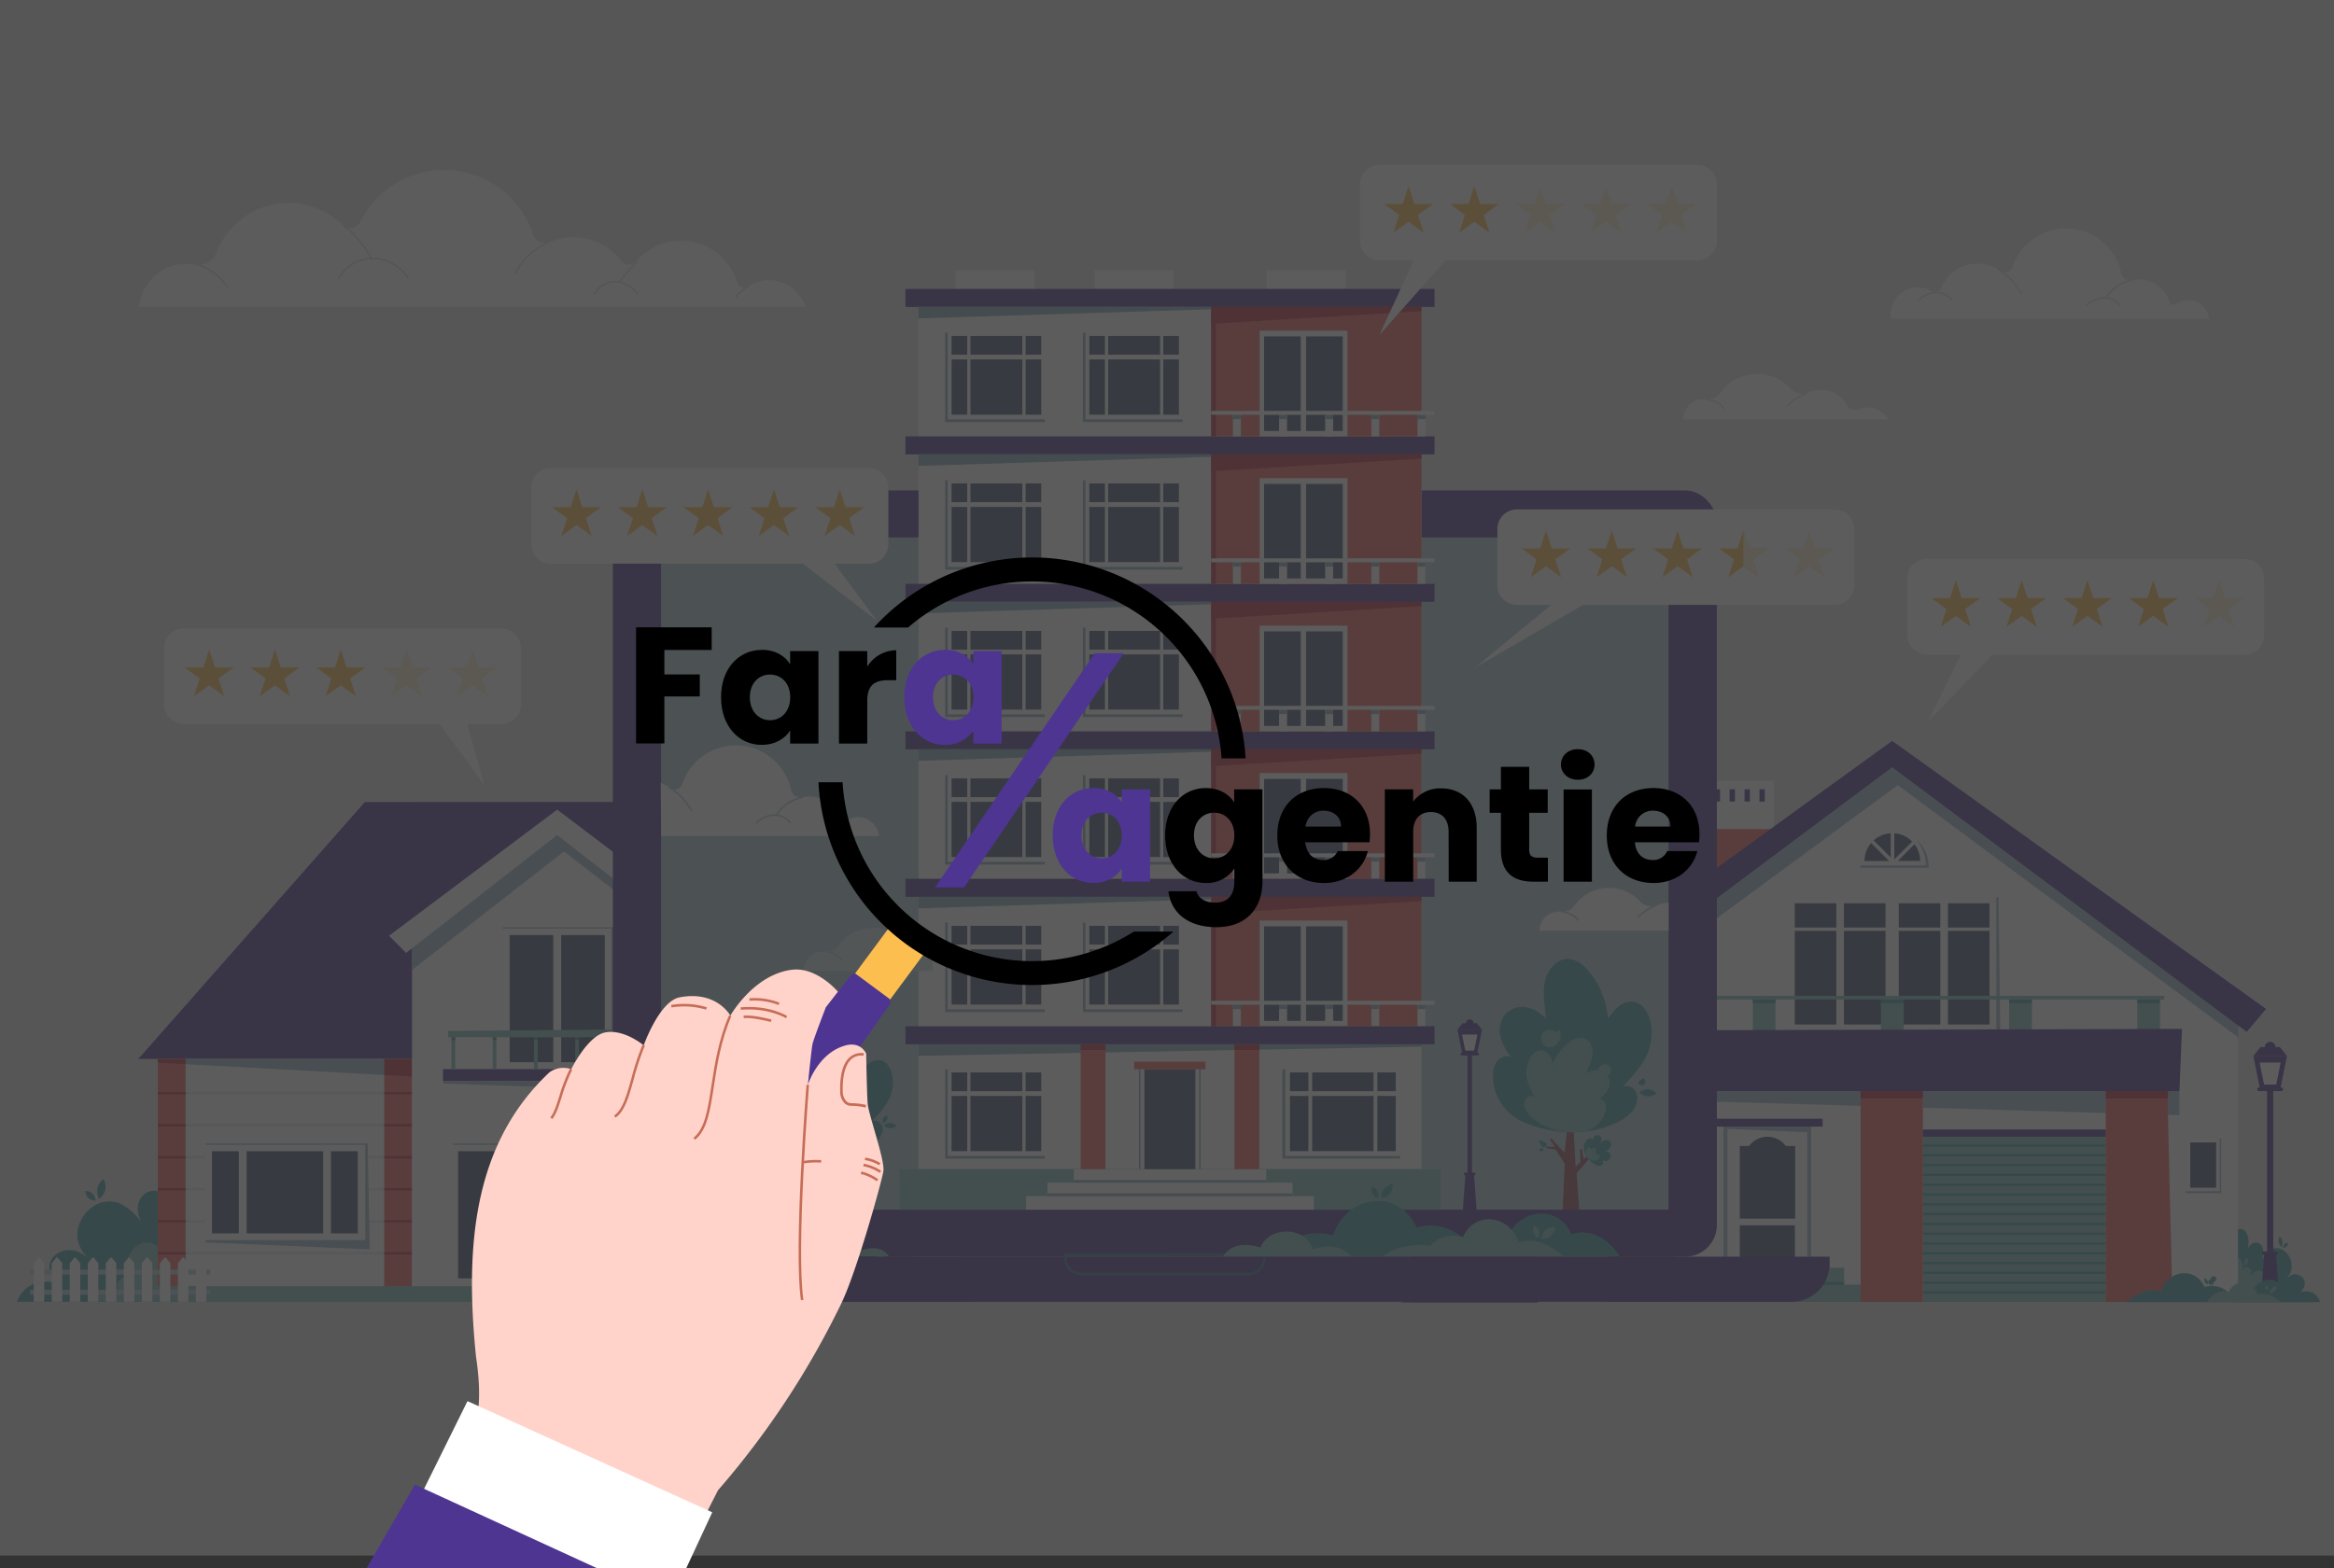 <svg xmlns="http://www.w3.org/2000/svg" xmlns:xlink="http://www.w3.org/1999/xlink" viewBox="0 0 750 504"><rect x="0" y="0" width="750" height="504" fill="#333333" stroke="none"/><defs><style>.cls-1{fill:none;}.cls-2{opacity:0.2;}.cls-3{fill:#e0e0e0;}.cls-4{fill:#479da3;}.cls-5{fill:#7bbfba;}.cls-6{fill:#fff;}.cls-7{fill:#4e3592;}.cls-8{fill:#f0635d;}.cls-9{fill:#e1ecef;}.cls-10{fill:#b72e41;}.cls-11{fill:#9bb8cc;}.cls-12{fill:#445c77;}.cls-13{fill:#4a938c;}.cls-14{fill:#b6ccd8;}.cls-15{fill:#416793;}.cls-16{fill:#d1dfe8;}.cls-17{fill:#afcbd8;}.cls-18{fill:#8aadc1;}.cls-19{fill:#994f61;}.cls-20{fill:#fcbe4f;}.cls-21{fill:#ffeed4;}.cls-22{fill:#ffd3ca;}.cls-23{fill:#c66d58;}.cls-24{clip-path:url(#clip-path);}</style><clipPath id="clip-path"><rect class="cls-1" x="204.4" y="179.19" width="341.7" height="137.43"/></clipPath></defs><g id="Layer_2" data-name="Layer 2"><g id="OBJECTS"><g class="cls-2"><rect class="cls-3" width="750" height="500"/><path class="cls-4" d="M64.55,418.44H5.48a9.24,9.24,0,0,1,5.42-5.75,12.93,12.93,0,0,1,8.27-.1c-.49-.14-1.16-1-1.51-1.42a5.85,5.85,0,0,1-1.7-3.11A5.12,5.12,0,0,1,17,404.14a7,7,0,0,1,6.25-2.28l.34.05a6.38,6.38,0,0,1,1.3.34,14.46,14.46,0,0,1,4.8,3.32c.26.25.51.52.75.79,0,0-3.84-3.19-4.74-5.61-3.34-6.9,3.71-16.91,12.49-14.07a17.51,17.51,0,0,1,8.3,8.1c-7-10.5,4.61-16.89,8.75-7.43-2.56-7.8,1.25-16,9-11.38l.32.14Z"/><path class="cls-5" d="M64.55,418.44H29.75a5.48,5.48,0,0,1,3.19-3.39,7.69,7.69,0,0,1,4.88-.05,3.37,3.37,0,0,1,1.85-4.34,5.91,5.91,0,0,1,4.8.67A5.83,5.83,0,0,1,41.68,408c-2-4.06,2.19-10,7.36-8.29a10.32,10.32,0,0,1,4.89,4.77c-4.14-6.19,2.72-9.95,5.15-4.38-2.37-6.09,2.2-9.66,5.47-8.29Z"/><path class="cls-4" d="M28.46,385.15a3.38,3.38,0,0,0,2.29.73,4.09,4.09,0,0,0-1.1-2.32,3.35,3.35,0,0,0-2.28-.73A4.12,4.12,0,0,0,28.46,385.15Z"/><path class="cls-5" d="M55.31,394.91a3.84,3.84,0,0,0,2.2,1.64,4.69,4.69,0,0,0-.33-2.91A3.81,3.81,0,0,0,55,392,4.63,4.63,0,0,0,55.31,394.91Z"/><path class="cls-4" d="M31.3,381.82a5.88,5.88,0,0,0,.53,3.55,5.38,5.38,0,0,0,2-2.87,5.88,5.88,0,0,0-.53-3.55A5.38,5.38,0,0,0,31.3,381.82Z"/><rect class="cls-6" x="270.09" y="282.93" width="17.76" height="32.9" transform="translate(557.94 598.76) rotate(180)"/><polygon class="cls-7" points="117.24 257.82 240.8 257.75 313.63 340.35 257.65 340.35 100.45 340.35 44.48 340.35 117.24 257.82"/><rect class="cls-6" x="50.7" y="340.35" width="81.7" height="73.08" transform="translate(183.11 753.79) rotate(180)"/><rect class="cls-8" x="50.7" y="340.35" width="8.93" height="73.08" transform="translate(110.34 753.79) rotate(180)"/><rect class="cls-8" x="123.47" y="340.35" width="8.93" height="73.08" transform="translate(255.87 753.79) rotate(180)"/><rect class="cls-9" x="59.64" y="351.01" width="63.84" height="0.75"/><rect class="cls-9" x="59.64" y="361.3" width="63.84" height="0.75"/><rect class="cls-9" x="59.64" y="371.6" width="63.84" height="0.75"/><rect class="cls-9" x="59.64" y="381.89" width="63.84" height="0.75"/><rect class="cls-9" x="59.64" y="392.19" width="63.84" height="0.75"/><rect class="cls-9" x="59.64" y="402.48" width="63.84" height="0.75"/><rect class="cls-10" x="123.47" y="351.01" width="8.93" height="0.75"/><rect class="cls-10" x="123.47" y="361.3" width="8.93" height="0.75"/><rect class="cls-10" x="123.47" y="371.6" width="8.93" height="0.75"/><rect class="cls-10" x="123.47" y="381.89" width="8.93" height="0.75"/><rect class="cls-10" x="123.47" y="392.19" width="8.93" height="0.75"/><rect class="cls-10" x="123.47" y="402.48" width="8.93" height="0.75"/><rect class="cls-10" x="50.7" y="351.01" width="8.93" height="0.75"/><rect class="cls-10" x="50.7" y="361.3" width="8.93" height="0.75"/><rect class="cls-10" x="50.7" y="371.6" width="8.93" height="0.75"/><rect class="cls-10" x="50.7" y="381.89" width="8.93" height="0.75"/><rect class="cls-10" x="50.7" y="392.19" width="8.93" height="0.75"/><rect class="cls-10" x="50.7" y="402.48" width="8.93" height="0.75"/><rect class="cls-6" x="66.06" y="367.95" width="51.33" height="30.91" transform="translate(183.44 766.81) rotate(180)"/><rect class="cls-6" x="225.7" y="340.35" width="81.7" height="73.08" transform="translate(533.1 753.79) rotate(180)"/><rect class="cls-9" x="226.4" y="351.01" width="81" height="0.75"/><rect class="cls-9" x="226.4" y="361.3" width="81" height="0.75"/><rect class="cls-9" x="226.4" y="371.6" width="81" height="0.75"/><rect class="cls-9" x="226.4" y="381.89" width="81" height="0.75"/><rect class="cls-9" x="226.4" y="392.19" width="81" height="0.75"/><rect class="cls-9" x="226.4" y="402.48" width="81" height="0.75"/><rect class="cls-8" x="239.65" y="355.38" width="53.79" height="58.06" transform="translate(533.1 768.81) rotate(180)"/><polygon class="cls-10" points="239.65 357.93 293.45 366.66 293.45 355.38 239.65 355.38 239.65 357.93"/><polygon class="cls-11" points="225.7 413.43 229.28 413.43 227.04 340.35 225.7 340.35 225.7 413.43"/><rect class="cls-6" x="248.52" y="367.95" width="35.91" height="45.49" transform="translate(532.96 781.38) rotate(180)"/><rect class="cls-12" x="267.83" y="370.03" width="14.01" height="40.87" transform="translate(549.67 780.94) rotate(180)"/><rect class="cls-12" x="251.26" y="370.03" width="14.01" height="40.87" transform="translate(516.54 780.94) rotate(180)"/><rect class="cls-12" x="106.36" y="370.03" width="8.63" height="26.41" transform="translate(221.35 766.48) rotate(180)"/><rect class="cls-12" x="79.25" y="370.03" width="24.6" height="26.41" transform="translate(183.11 766.48) rotate(180)"/><rect class="cls-12" x="68.11" y="370.03" width="8.63" height="26.41" transform="translate(144.86 766.48) rotate(180)"/><polygon class="cls-11" points="66.06 367.55 117.38 367.55 118.14 367.55 118.77 398.86 117.38 398.86 117.38 367.95 66.06 367.95 66.06 367.55"/><polygon class="cls-10" points="248.52 367.31 284.43 367.31 284.78 367.31 285.23 367.31 285.67 413.43 284.43 413.43 284.43 367.95 248.52 367.95 248.52 367.31"/><polygon class="cls-11" points="117.38 398.6 66.06 398.6 66.06 399.33 118.77 401.57 118.77 398.6 117.38 398.6"/><polygon class="cls-11" points="225.7 341.56 307.4 346.02 307.4 340.35 225.7 340.35 225.7 341.56"/><polygon class="cls-11" points="123.47 340.35 123.47 345.54 59.64 342.05 59.64 340.35 123.47 340.35"/><polygon class="cls-10" points="59.64 340.35 59.64 342.05 50.7 341.56 50.7 340.35 59.64 340.35"/><polygon class="cls-10" points="132.4 340.35 132.4 346.02 123.47 345.54 123.47 340.35 132.4 340.35"/><rect class="cls-7" x="268.01" y="287.3" width="21.92" height="3.97" transform="translate(557.94 578.56) rotate(180)"/><polygon class="cls-11" points="287.85 291.26 287.85 294.44 270.09 292.4 270.09 291.26 287.85 291.26"/><polygon class="cls-6" points="132.4 413.43 225.7 413.43 225.7 299.82 179.05 263.41 132.4 299.82 132.4 413.43"/><polygon class="cls-11" points="179.05 263.41 225.7 299.82 225.7 308.05 181.22 273.67 132.4 311.76 132.4 299.82 179.05 263.41"/><polygon class="cls-6" points="124.99 300.78 179.05 260.22 233.07 301.19 227.81 306.46 179.05 268.41 130.5 306.3 124.99 300.78"/><rect class="cls-12" x="196.9" y="370.03" width="14.01" height="40.87" transform="translate(407.8 780.94) rotate(180)"/><rect class="cls-12" x="180.33" y="370.03" width="14.01" height="40.87" transform="translate(374.67 780.94) rotate(180)"/><rect class="cls-12" x="163.76" y="370.03" width="14.01" height="40.87" transform="translate(341.54 780.94) rotate(180)"/><rect class="cls-12" x="147.2" y="370.03" width="14.01" height="40.87" transform="translate(308.41 780.94) rotate(180)"/><polygon class="cls-11" points="145.56 367.55 214.3 367.55 215.36 413.43 213.21 413.43 213.21 367.95 145.56 367.95 145.56 367.55"/><rect class="cls-12" x="180.33" y="300.54" width="14.01" height="40.87" transform="translate(374.67 641.96) rotate(180)"/><rect class="cls-12" x="163.76" y="300.54" width="14.01" height="40.87" transform="translate(341.54 641.96) rotate(180)"/><polygon class="cls-11" points="161.5 298.06 197.6 298.06 198.67 343.95 196.51 343.95 196.51 298.46 161.5 298.46 161.5 298.06"/><rect class="cls-7" x="142.36" y="343.65" width="73.39" height="3.77" transform="translate(358.1 691.07) rotate(180)"/><polygon class="cls-11" points="142.36 347.42 215.75 347.42 215.75 343.65 218.56 347.42 218.56 350.97 142.36 348.26 142.36 347.42"/><rect class="cls-5" x="211.34" y="333.38" width="1.19" height="10.28" transform="translate(423.88 677.03) rotate(180)"/><rect class="cls-5" x="171.59" y="333.38" width="1.19" height="10.28" transform="translate(344.37 677.03) rotate(180)"/><rect class="cls-5" x="184.84" y="333.38" width="1.19" height="10.28" transform="translate(370.87 677.03) rotate(180)"/><rect class="cls-5" x="158.34" y="333.38" width="1.19" height="10.28" transform="translate(317.87 677.03) rotate(180)"/><rect class="cls-5" x="198.09" y="333.38" width="1.19" height="10.28" transform="translate(397.38 677.03) rotate(180)"/><rect class="cls-5" x="145.09" y="333.38" width="1.19" height="10.28" transform="translate(291.37 677.03) rotate(180)"/><rect class="cls-13" x="211.34" y="333.38" width="1.19" height="0.97" transform="translate(423.88 667.72) rotate(180)"/><rect class="cls-13" x="171.59" y="333.38" width="1.19" height="0.97" transform="translate(344.37 667.72) rotate(180)"/><rect class="cls-13" x="184.84" y="333.38" width="1.19" height="0.97" transform="translate(370.87 667.72) rotate(180)"/><rect class="cls-13" x="158.34" y="333.38" width="1.19" height="0.97" transform="translate(317.87 667.72) rotate(180)"/><rect class="cls-13" x="198.09" y="333.38" width="1.19" height="0.97" transform="translate(397.38 667.72) rotate(180)"/><rect class="cls-13" x="145.09" y="333.38" width="1.19" height="0.97" transform="translate(291.37 667.72) rotate(180)"/><polygon class="cls-5" points="144.01 333.38 214.17 333.38 214.17 330.77 144.01 331.38 144.01 333.38"/><rect class="cls-5" x="48.15" y="413.43" width="264.62" height="5.01" transform="translate(360.92 831.88) rotate(180)"/><rect class="cls-14" x="9.67" y="408.09" width="57.91" height="1.59" transform="translate(77.25 817.77) rotate(180)"/><rect class="cls-14" x="9.67" y="414.57" width="57.91" height="1.59" transform="translate(77.25 830.73) rotate(180)"/><path class="cls-6" d="M63.25,418.44H66a.3.3,0,0,0,.31-.29v-12a.3.3,0,0,0-.06-.18l-1.39-1.68a.31.31,0,0,0-.49,0L63,406a.31.31,0,0,0-.07.18v12A.3.3,0,0,0,63.25,418.44Z"/><path class="cls-6" d="M57.46,418.44h2.77a.3.3,0,0,0,.31-.29v-12a.3.3,0,0,0-.06-.18l-1.39-1.68a.31.31,0,0,0-.49,0L57.22,406a.26.26,0,0,0-.07.18v12A.3.3,0,0,0,57.46,418.44Z"/><path class="cls-6" d="M51.67,418.44h2.77a.3.3,0,0,0,.31-.29v-12a.3.3,0,0,0-.06-.18l-1.39-1.68a.31.31,0,0,0-.49,0L51.43,406a.26.26,0,0,0-.07.18v12A.3.3,0,0,0,51.67,418.44Z"/><path class="cls-6" d="M45.88,418.44h2.77a.3.3,0,0,0,.31-.29v-12a.26.26,0,0,0-.07-.18l-1.38-1.68a.31.31,0,0,0-.49,0L45.63,406a.3.3,0,0,0-.06.18v12A.3.3,0,0,0,45.88,418.44Z"/><path class="cls-6" d="M40.09,418.44h2.77a.3.3,0,0,0,.31-.29v-12a.26.26,0,0,0-.07-.18l-1.38-1.68a.31.31,0,0,0-.49,0L39.84,406a.3.3,0,0,0-.06.18v12A.3.3,0,0,0,40.09,418.44Z"/><path class="cls-6" d="M34.3,418.44h2.77a.3.3,0,0,0,.31-.29v-12a.31.31,0,0,0-.07-.18l-1.38-1.68a.31.31,0,0,0-.49,0L34.05,406a.3.3,0,0,0-.06.18v12A.3.3,0,0,0,34.3,418.44Z"/><path class="cls-6" d="M28.51,418.44h2.77a.3.3,0,0,0,.31-.29v-12a.31.31,0,0,0-.07-.18l-1.38-1.68a.31.31,0,0,0-.49,0L28.26,406a.3.3,0,0,0-.06.18v12A.3.3,0,0,0,28.51,418.44Z"/><path class="cls-6" d="M22.71,418.44h2.78a.3.3,0,0,0,.31-.29v-12a.31.31,0,0,0-.07-.18l-1.39-1.68a.3.3,0,0,0-.48,0L22.47,406a.3.3,0,0,0-.06.18v12A.29.29,0,0,0,22.71,418.44Z"/><path class="cls-6" d="M16.92,418.44H19.7a.29.29,0,0,0,.3-.29v-12a.3.3,0,0,0-.06-.18l-1.39-1.68a.3.3,0,0,0-.48,0L16.68,406a.31.31,0,0,0-.07.18v12A.3.3,0,0,0,16.92,418.44Z"/><path class="cls-6" d="M11.13,418.44H13.9a.3.3,0,0,0,.31-.29v-12a.3.3,0,0,0-.06-.18l-1.39-1.68a.31.31,0,0,0-.49,0L10.89,406a.31.31,0,0,0-.07.18v12A.3.3,0,0,0,11.13,418.44Z"/><polygon class="cls-6" points="548.17 283.28 548.17 251 569.92 251 569.92 267.51 548.17 283.28"/><polygon class="cls-6" points="548.17 283.28 548.17 251 569.92 251 569.92 267.51 548.17 283.28"/><polygon class="cls-8" points="569.92 266.47 569.92 267.51 548.17 283.28 548.17 266.47 569.92 266.47"/><rect class="cls-7" x="565.37" y="253.7" width="1.7" height="3.94" transform="translate(1132.45 511.35) rotate(180)"/><rect class="cls-7" x="560.59" y="253.7" width="1.7" height="3.94" transform="translate(1122.88 511.35) rotate(180)"/><rect class="cls-7" x="555.81" y="253.7" width="1.7" height="3.94" transform="translate(1113.31 511.35) rotate(180)"/><rect class="cls-7" x="551.02" y="253.7" width="1.7" height="3.94" transform="translate(1103.74 511.35) rotate(180)"/><path class="cls-4" d="M717.82,418.53h27.67a4.77,4.77,0,0,0-2.54-3.09,5.38,5.38,0,0,0-3.87-.05c.23-.08.54-.56.71-.76a3.33,3.33,0,0,0,.79-1.67,3,3,0,0,0-.5-2.1,3.07,3.07,0,0,0-2.93-1.22l-.16,0a2.24,2.24,0,0,0-.61.18,6.69,6.69,0,0,0-2.24,1.78q-.18.19-.36.42a10.27,10.27,0,0,0,2.23-3c1.56-3.69-1.74-9.06-5.85-7.54a8.83,8.83,0,0,0-3.89,4.35c3.28-5.64-2.17-9.06-4.1-4,1.2-4.18-.59-8.55-4.2-6.1l-.15.08Z"/><path class="cls-5" d="M717.82,418.53h16.3a2.79,2.79,0,0,0-1.5-1.82,3.2,3.2,0,0,0-2.28,0,1.9,1.9,0,0,0-.87-2.32,2.47,2.47,0,0,0-2.24.35,3,3,0,0,0,1.3-1.77c.92-2.18-1-5.34-3.44-4.44a5.16,5.16,0,0,0-2.29,2.56c1.93-3.32-1.28-5.34-2.42-2.35,1.11-3.27-1-5.18-2.56-4.45Z"/><path class="cls-4" d="M734.72,400.68a1.42,1.42,0,0,1-1.07.39,2.38,2.38,0,0,1,.52-1.24,1.42,1.42,0,0,1,1.07-.39A2.38,2.38,0,0,1,734.72,400.68Z"/><path class="cls-5" d="M722.15,405.92a1.81,1.81,0,0,1-1,.87,2.92,2.92,0,0,1,.15-1.56,1.81,1.81,0,0,1,1-.87A2.92,2.92,0,0,1,722.15,405.92Z"/><path class="cls-4" d="M733.4,398.9a3.6,3.6,0,0,1-.25,1.9,2.89,2.89,0,0,1-.93-1.54,3.6,3.6,0,0,1,.25-1.9A2.89,2.89,0,0,1,733.4,398.9Z"/><polygon class="cls-8" points="453.42 418.64 494.16 418.64 494.16 328.13 453.42 353.7 453.42 418.64"/><polygon class="cls-10" points="453.42 368.2 494.16 337.51 494.16 328.13 453.42 353.77 453.42 368.2"/><polygon class="cls-6" points="494.16 418.5 719.16 418.5 719.16 321.64 608.54 240.65 494.16 321.64 494.16 418.5"/><polygon class="cls-11" points="608.02 239.24 719.26 322.3 719.26 333.48 609.81 252.36 494.16 337.51 494.16 325.27 608.02 239.24"/><polygon class="cls-7" points="608.02 238.14 728.15 324.31 721.96 331.66 608.02 246.59 453.34 362.12 447.57 354.45 608.02 238.14"/><rect class="cls-10" x="478.49" y="343.63" width="15.67" height="0.75"/><rect class="cls-10" x="461.29" y="356.1" width="32.87" height="0.75"/><rect class="cls-10" x="453.42" y="368.58" width="40.74" height="0.75"/><rect class="cls-10" x="453.42" y="381.06" width="40.74" height="0.75"/><rect class="cls-10" x="453.42" y="393.54" width="40.74" height="0.75"/><rect class="cls-10" x="453.42" y="406.02" width="40.74" height="0.75"/><rect class="cls-6" x="453.42" y="371.02" width="24.49" height="24.78" transform="translate(931.33 766.81) rotate(180)"/><rect class="cls-12" x="453.42" y="373.11" width="22.38" height="20.6" transform="translate(929.22 766.81) rotate(180)"/><polygon class="cls-10" points="477.91 371.02 479.85 371.02 479.85 397.84 453.42 397.84 453.42 395.8 477.91 395.8 477.91 371.02"/><rect class="cls-7" x="450.39" y="414.94" width="43.78" height="3.69" transform="translate(944.55 833.58) rotate(180)"/><rect class="cls-6" x="607.88" y="288.38" width="33.6" height="43.21" transform="translate(1249.37 619.97) rotate(180)"/><rect class="cls-12" x="625.94" y="290.33" width="13.36" height="38.97" transform="translate(1265.24 619.63) rotate(180)"/><rect class="cls-12" x="610.14" y="290.33" width="13.36" height="38.97" transform="translate(1233.64 619.63) rotate(180)"/><rect class="cls-6" x="574.47" y="288.38" width="33.6" height="43.21" transform="translate(1182.54 619.97) rotate(180)"/><rect class="cls-12" x="592.53" y="290.33" width="13.36" height="38.97" transform="translate(1198.41 619.63) rotate(180)"/><rect class="cls-12" x="576.73" y="290.33" width="13.36" height="38.97" transform="translate(1166.82 619.63) rotate(180)"/><rect class="cls-6" x="575.29" y="298.13" width="64.92" height="1.07" transform="translate(1215.49 597.33) rotate(180)"/><polygon class="cls-11" points="642.76 331.59 641.48 331.59 641.48 288.38 642.21 288.38 642.76 331.59"/><rect class="cls-8" x="676.66" y="350.35" width="19.98" height="0.35"/><rect class="cls-5" x="617.87" y="365.38" width="58.78" height="53.12" transform="translate(1294.53 783.88) rotate(180)"/><rect class="cls-8" x="517.94" y="350.35" width="19.98" height="0.35"/><polygon class="cls-11" points="700.32 350.7 700.32 358.43 696.64 358.32 696.64 350.7 700.32 350.7"/><polygon class="cls-11" points="514.25 350.7 517.94 350.7 517.94 353.14 514.25 353.04 514.25 350.7"/><polygon class="cls-11" points="676.66 350.7 676.66 357.75 617.88 356.04 617.88 350.7 676.66 350.7"/><polygon class="cls-11" points="597.89 350.7 597.89 355.46 537.92 353.72 537.92 350.7 597.89 350.7"/><polygon class="cls-8" points="696.64 350.7 696.64 358.32 698.08 418.5 676.66 418.5 676.66 357.75 676.66 350.7 696.64 350.7"/><polygon class="cls-8" points="537.92 350.7 537.92 353.72 537.92 418.5 516.15 418.5 517.94 353.14 517.94 350.7 537.92 350.7"/><polygon class="cls-8" points="617.88 350.7 617.88 356.01 617.88 418.5 597.89 418.5 597.89 355.44 597.89 350.7 617.88 350.7"/><polygon class="cls-10" points="696.64 350.7 696.64 350.97 696.64 353.07 676.66 353.07 676.66 350.95 676.66 350.7 696.64 350.7"/><polygon class="cls-10" points="537.92 350.7 537.92 350.81 537.92 353.07 517.94 353.07 517.94 350.79 517.94 350.7 537.92 350.7"/><polygon class="cls-10" points="617.88 350.7 617.88 350.89 617.88 353.08 597.89 353.08 597.89 350.87 597.89 350.7 617.88 350.7"/><rect class="cls-5" x="537.92" y="413" width="59.97" height="5.5" transform="translate(1135.81 831.5) rotate(180)"/><rect class="cls-5" x="537.92" y="413" width="59.97" height="5.5" transform="translate(1135.81 831.5) rotate(180)"/><rect class="cls-5" x="543.22" y="407.5" width="49.38" height="5.5" transform="translate(1135.81 820.5) rotate(180)"/><rect class="cls-4" x="543.22" y="412.08" width="49.38" height="0.92" transform="translate(1135.81 825.08) rotate(180)"/><rect class="cls-6" x="555.06" y="362.12" width="25.69" height="45.37" transform="translate(1135.81 769.62) rotate(180)"/><polygon class="cls-11" points="554.6 362.81 581.22 363.97 581.22 362.12 554.6 362.12 554.6 362.81"/><rect class="cls-11" x="580.75" y="361.04" width="1.23" height="46.45"/><rect class="cls-11" x="553.84" y="361.04" width="1.23" height="46.45"/><rect class="cls-12" x="559.05" y="393.84" width="17.72" height="10.4"/><path class="cls-12" d="M559.05,391.73V368.36h3a7.34,7.34,0,0,1,11.81,0h3v23.37Z"/><rect class="cls-7" x="550.14" y="359.6" width="35.53" height="2.53" transform="translate(1135.81 721.72) rotate(180)"/><rect class="cls-4" x="617.88" y="367.82" width="58.78" height="0.75"/><rect class="cls-4" x="617.88" y="370.97" width="58.78" height="0.75"/><rect class="cls-4" x="617.88" y="374.12" width="58.78" height="0.75"/><rect class="cls-4" x="617.88" y="377.27" width="58.78" height="0.75"/><rect class="cls-4" x="617.88" y="380.42" width="58.78" height="0.75"/><rect class="cls-4" x="617.88" y="383.57" width="58.78" height="0.75"/><rect class="cls-4" x="617.88" y="386.72" width="58.78" height="0.75"/><rect class="cls-4" x="617.88" y="389.86" width="58.78" height="0.75"/><rect class="cls-4" x="617.88" y="393.01" width="58.78" height="0.75"/><rect class="cls-4" x="617.88" y="396.16" width="58.78" height="0.75"/><rect class="cls-4" x="617.88" y="399.31" width="58.78" height="0.75"/><rect class="cls-4" x="617.88" y="402.46" width="58.78" height="0.75"/><rect class="cls-4" x="617.88" y="405.61" width="58.78" height="0.75"/><rect class="cls-4" x="617.88" y="408.76" width="58.78" height="0.75"/><rect class="cls-4" x="617.88" y="411.91" width="58.78" height="0.75"/><rect class="cls-4" x="617.88" y="415.05" width="58.78" height="0.75"/><rect class="cls-7" x="617.87" y="363.05" width="58.78" height="2.33" transform="translate(1294.53 728.43) rotate(180)"/><rect class="cls-5" x="686.8" y="321.26" width="7.29" height="9.95" transform="translate(1380.88 652.47) rotate(180)"/><rect class="cls-5" x="645.61" y="321.26" width="7.29" height="9.95" transform="translate(1298.51 652.47) rotate(180)"/><rect class="cls-5" x="563.24" y="321.26" width="7.29" height="9.95" transform="translate(1133.77 652.47) rotate(180)"/><rect class="cls-5" x="604.43" y="321.26" width="7.29" height="9.95" transform="translate(1216.14 652.47) rotate(180)"/><rect class="cls-5" x="522.06" y="321.26" width="7.29" height="9.95" transform="translate(1051.41 652.47) rotate(180)"/><rect class="cls-4" x="686.8" y="321.26" width="7.29" height="1.17" transform="translate(1380.88 643.68) rotate(180)"/><rect class="cls-4" x="645.61" y="321.26" width="7.29" height="1.17" transform="translate(1298.51 643.68) rotate(180)"/><rect class="cls-4" x="563.24" y="321.26" width="7.29" height="1.17" transform="translate(1133.77 643.68) rotate(180)"/><rect class="cls-4" x="604.43" y="321.26" width="7.29" height="1.17" transform="translate(1216.14 643.68) rotate(180)"/><rect class="cls-4" x="522.06" y="321.26" width="7.29" height="1.17" transform="translate(1051.41 643.68) rotate(180)"/><rect class="cls-5" x="520.92" y="320.09" width="174.53" height="1.17" transform="translate(1216.37 641.35) rotate(180)"/><polygon class="cls-7" points="514.25 350.7 700.32 350.7 701.14 330.73 514.25 331.21 514.25 350.7"/><path class="cls-12" d="M608.7,276.25v-8.42a8.89,8.89,0,0,1,5.75,2.67Z"/><path class="cls-12" d="M615.2,271.36a8.85,8.85,0,0,1,1.81,5.38v0h-7.2Z"/><path class="cls-12" d="M602.06,270.14a8.9,8.9,0,0,1,5.5-2.31v7.81Z"/><path class="cls-12" d="M607.06,276.76h-7.93v0a8.87,8.87,0,0,1,2.14-5.78Z"/><path class="cls-11" d="M597.85,278.16h21v0a12.25,12.25,0,0,0-3-8.08c4.15,3.24,3.91,8.86,3.91,8.87H597.85Z"/><rect class="cls-12" x="703.81" y="367.21" width="8.31" height="14.58" transform="translate(1415.93 748.99) rotate(180)"/><polygon class="cls-11" points="713.28 365.91 713.28 382.9 702.32 382.9 702.32 383.5 713.77 383.5 713.77 365.91 713.28 365.91"/><rect class="cls-12" x="501.81" y="367.21" width="8.31" height="14.58" transform="translate(1011.94 748.99) rotate(180)"/><polygon class="cls-11" points="511.29 365.91 511.29 382.9 500.33 382.9 500.33 383.5 511.77 383.5 511.77 365.91 511.29 365.91"/><polygon class="cls-7" points="726.47 418.5 732.5 418.5 731.36 402.83 727.61 402.83 726.47 418.5"/><rect class="cls-7" x="728.5" y="350.71" width="1.97" height="67.8" transform="translate(1458.97 769.21) rotate(180)"/><polygon class="cls-7" points="726.37 350.7 732.59 350.7 734.88 339.43 724.09 339.43 726.37 350.7"/><polygon class="cls-6" points="727.53 348.62 731.44 348.62 732.88 341.52 726.09 341.52 727.53 348.62"/><polygon class="cls-7" points="726.37 336.56 732.59 336.56 734.88 339.43 724.09 339.43 726.37 336.56"/><path class="cls-7" d="M725.91,350.71h7.14a.59.59,0,0,0,.58-.59h0a.58.58,0,0,0-.58-.58h-7.14a.59.59,0,0,0-.59.58h0A.6.6,0,0,0,725.91,350.71Z"/><path class="cls-7" d="M727.53,403.42h3.9a.59.59,0,0,0,.58-.59h0a.58.58,0,0,0-.58-.58h-3.9a.59.59,0,0,0-.59.58h0A.6.6,0,0,0,727.53,403.42Z"/><path class="cls-7" d="M727.78,336.57a1.7,1.7,0,1,0,1.7-1.7A1.7,1.7,0,0,0,727.78,336.57Z"/><path class="cls-4" d="M694.47,415c2.16-6.86,11-7.94,13.94-1.32,3.65-1,6.59.3,9,3a5,5,0,0,1,6.05-.86c1.68-5.31,8.54-6.15,10.8-1,3.43-.94,6,.74,8.09,3.75h-59.1C686.69,415.63,690.33,413.84,694.47,415Z"/><path class="cls-5" d="M709.2,418.5c1.75-2.58,4-4,6.95-3.22,1.94-4.41,7.83-3.69,9.27.88,2.76-.79,5.18.4,7.47,2.34Z"/><path class="cls-4" d="M708.48,412.06a1.8,1.8,0,0,0,.92.76,1.77,1.77,0,0,0-.08-1.19,1.85,1.85,0,0,0-.92-.77A1.8,1.8,0,0,0,708.48,412.06Z"/><path class="cls-4" d="M710.39,411.22a.9.9,0,1,0,1,.79.9.9,0,1,0-1-.79Z"/><path class="cls-5" d="M727.9,414.54a.65.65,0,1,0,.17-1.18A1.8,1.8,0,0,0,727.9,414.54Z"/><path class="cls-5" d="M730,414.13a2.44,2.44,0,0,0-.73,1.47,2.07,2.07,0,0,0,2.29-2A2.44,2.44,0,0,0,730,414.13Z"/><path class="cls-15" d="M378.62,166.73H363.53a1.53,1.53,0,0,1-1.52-1.52h0a1.53,1.53,0,0,1,1.52-1.53h15.09a1.53,1.53,0,0,1,1.52,1.53h0A1.53,1.53,0,0,1,378.62,166.73Z"/><path class="cls-15" d="M386.62,165.21a1.53,1.53,0,1,1-1.53-1.53A1.52,1.52,0,0,1,386.62,165.21Z"/><path class="cls-6" d="M44.75,98.64a15.07,15.07,0,0,1,15-13.84,14.7,14.7,0,0,1,2.41.19c3.4.51,6.16-.61,7.38-3.76a24.86,24.86,0,0,1,40.36-9.14c1.87,1.69,4.4,1.63,5.78-.68a30.15,30.15,0,0,1,55.71,4.1c.49,1.54,2.36,3.41,5.52,2.22a19.36,19.36,0,0,1,22.73,6.11c1.4,1.57,3.24,1.68,4.92.06a18.8,18.8,0,0,1,32.34,7,2.24,2.24,0,0,0,3.45,1.11,12.39,12.39,0,0,1,18.47,6.59Z"/><path class="cls-16" d="M73.14,92.8c-4.23-6.39-9.85-7.45-9.91-7.46l.09-.49c.06,0,5.88,1.09,10.24,7.68Z"/><path class="cls-16" d="M165.68,88.2l-.44-.23a21.6,21.6,0,0,1,11-10.29l.19.46A20.9,20.9,0,0,0,165.68,88.2Z"/><path class="cls-16" d="M119.23,83.53a32.48,32.48,0,0,0-9.11-11l.28-.41a32.68,32.68,0,0,1,9.27,11.13Z"/><path class="cls-16" d="M236.55,95.74l-.4-.3a16.21,16.21,0,0,1,4.71-4l.24.44A16.15,16.15,0,0,0,236.55,95.74Z"/><path class="cls-16" d="M131.07,89.75a13.57,13.57,0,0,0-11.83-6.42A12.15,12.15,0,0,0,109,89.73l-.44-.24a12.63,12.63,0,0,1,10.66-6.66,14,14,0,0,1,12.26,6.65Z"/><path class="cls-16" d="M204.62,94.75a8.24,8.24,0,0,0-7.22-3.93,7.41,7.41,0,0,0-6.25,3.91l-.44-.24a7.89,7.89,0,0,1,6.67-4.17A8.76,8.76,0,0,1,205,94.47Z"/><path class="cls-16" d="M199.16,90.81l-.4-.29a70.13,70.13,0,0,1,5.9-6.68l.35.35A71.14,71.14,0,0,0,199.16,90.81Z"/><path class="cls-6" d="M607.6,102.48a9.13,9.13,0,0,1-.11-1.4,8.69,8.69,0,0,1,8.7-8.69,8.57,8.57,0,0,1,4.06,1c1.06.56,2.84.77,3.57-.91A12.53,12.53,0,0,1,642.64,87a2.54,2.54,0,0,0,4-1.14,18.17,18.17,0,0,1,35,1.87c.34,1.61,1.54,2.67,3.88,2.3a10.1,10.1,0,0,1,2-.2,10,10,0,0,1,9.52,7,1.53,1.53,0,0,0,2.45.77,6.68,6.68,0,0,1,10.37,4.94Z"/><path class="cls-16" d="M649.36,94.62A19.79,19.79,0,0,0,642,86.87l.26-.43a20.33,20.33,0,0,1,7.51,7.94Z"/><path class="cls-16" d="M676.88,96l-.42-.27a12.81,12.81,0,0,1,8.67-5.93l0,.5A12.52,12.52,0,0,0,676.88,96Z"/><path class="cls-16" d="M670.56,98.46l-.35-.35a8.31,8.31,0,0,1,6.45-2.58,6.53,6.53,0,0,1,4.85,2.6l-.4.3a6,6,0,0,0-4.49-2.4A7.87,7.87,0,0,0,670.56,98.46Z"/><path class="cls-16" d="M616.62,96.72l-.35-.35a8.32,8.32,0,0,1,6.45-2.58,6.51,6.51,0,0,1,4.85,2.6l-.4.3a6,6,0,0,0-4.49-2.4A7.87,7.87,0,0,0,616.62,96.72Z"/><path class="cls-6" d="M547.38,128.33c1.33,0,3.89.21,5.34-2A14.63,14.63,0,0,1,575.45,125a5.31,5.31,0,0,0,5.85,1.11,9.53,9.53,0,0,1,12.28,4.24,3,3,0,0,0,3.59,1.17A7.87,7.87,0,0,1,600,131a8,8,0,0,1,6.85,3.87h-66v0A6.53,6.53,0,0,1,547.38,128.33Z"/><path class="cls-16" d="M574.56,130.57l-.38-.32a17.47,17.47,0,0,1,6.07-4l.18.47A17.3,17.3,0,0,0,574.56,130.57Z"/><path class="cls-16" d="M553.73,131.52s-1.13-2.44-5.4-2.94l.06-.49c4.57.52,5.75,3.12,5.8,3.23Z"/><rect class="cls-7" x="196.94" y="157.64" width="354.74" height="246.28" rx="10.15"/><path class="cls-7" d="M160.71,403.93v2.29a12.26,12.26,0,0,0,12.22,12.22H575.7a12.26,12.26,0,0,0,12.22-12.22v-2.29Z"/><rect class="cls-17" x="212.44" y="172.75" width="323.74" height="216.08"/><path class="cls-15" d="M401.09,410H347.54a5.74,5.74,0,0,1-5.74-5.73v-1.48h65v1.48A5.74,5.74,0,0,1,401.09,410Zm-58.29-6.21v.48a4.74,4.74,0,0,0,4.74,4.73h53.55a4.74,4.74,0,0,0,4.74-4.73v-.48Z"/><rect class="cls-6" x="307.09" y="86.89" width="25.33" height="7.38"/><rect class="cls-6" x="351.77" y="86.89" width="25.33" height="7.38"/><rect class="cls-6" x="407.03" y="86.89" width="25.33" height="7.38"/><rect class="cls-6" x="295.15" y="97.37" width="161.62" height="278.44"/><rect class="cls-5" x="289.01" y="375.81" width="173.91" height="13.02"/><rect class="cls-6" x="329.74" y="384.48" width="92.44" height="4.34"/><rect class="cls-6" x="336.6" y="380.15" width="78.72" height="4.34"/><rect class="cls-6" x="345.05" y="375.81" width="61.81" height="4.34"/><rect class="cls-18" x="345.05" y="379.27" width="61.81" height="0.87"/><rect class="cls-18" x="336.6" y="383.61" width="78.72" height="0.87"/><rect class="cls-8" x="389.22" y="285.36" width="67.55" height="44.52"/><rect class="cls-10" x="389.22" y="285.36" width="1.48" height="44.52"/><rect class="cls-12" x="367.71" y="343.68" width="16.41" height="32.13"/><rect class="cls-6" x="404.77" y="295.9" width="28.22" height="33.98"/><rect class="cls-12" x="419.69" y="297.75" width="11.78" height="30.39"/><rect class="cls-12" x="406.2" y="297.75" width="11.78" height="30.39"/><polygon class="cls-18" points="456.77 336.43 295.15 339.37 295.15 335.65 456.77 335.65 456.77 336.43"/><polygon class="cls-18" points="389.22 289.02 295.15 291.97 295.15 288.25 389.22 288.25 389.22 289.02"/><polygon class="cls-10" points="456.77 289.64 389.22 293.66 389.22 288.25 456.77 288.25 456.77 289.64"/><rect class="cls-6" x="396.18" y="322.95" width="2.56" height="6.93"/><rect class="cls-6" x="425.83" y="322.95" width="2.56" height="6.93"/><rect class="cls-6" x="455.49" y="322.95" width="2.56" height="6.93"/><rect class="cls-6" x="440.66" y="322.95" width="2.56" height="6.93"/><rect class="cls-6" x="411.01" y="322.95" width="2.56" height="6.93"/><rect class="cls-18" x="396.18" y="322.95" width="2.56" height="1.39"/><rect class="cls-18" x="425.83" y="322.95" width="2.56" height="1.39"/><rect class="cls-18" x="455.49" y="322.95" width="2.56" height="1.39"/><rect class="cls-18" x="440.66" y="322.95" width="2.56" height="1.39"/><rect class="cls-18" x="411.01" y="322.95" width="2.56" height="1.39"/><rect class="cls-7" x="290.96" y="329.88" width="170" height="5.77"/><rect class="cls-6" x="389.22" y="321.69" width="71.74" height="1.25"/><rect class="cls-8" x="347.26" y="335.65" width="7.98" height="40.15"/><rect class="cls-8" x="396.68" y="335.65" width="7.98" height="40.15"/><rect class="cls-10" x="347.26" y="335.65" width="7.98" height="1.86"/><rect class="cls-10" x="396.68" y="335.65" width="7.98" height="1.86"/><rect class="cls-12" x="305.78" y="352.27" width="5.03" height="17.74"/><rect class="cls-12" x="305.78" y="344.71" width="5.03" height="6.03"/><rect class="cls-12" x="311.84" y="352.27" width="16.69" height="17.74"/><rect class="cls-12" x="311.84" y="344.71" width="16.69" height="6.03"/><rect class="cls-12" x="329.56" y="352.27" width="5.03" height="17.74"/><rect class="cls-12" x="329.56" y="344.71" width="5.03" height="6.03"/><polygon class="cls-18" points="304.54 343.68 303.74 343.68 303.74 372.42 335.76 372.42 335.76 371.55 304.54 371.55 304.54 343.68"/><rect class="cls-12" x="305.78" y="305.15" width="5.03" height="17.74"/><rect class="cls-12" x="305.78" y="297.59" width="5.03" height="6.03"/><rect class="cls-12" x="311.84" y="305.15" width="16.69" height="17.74"/><rect class="cls-12" x="311.84" y="297.59" width="16.69" height="6.03"/><rect class="cls-12" x="329.56" y="305.15" width="5.03" height="17.74"/><rect class="cls-12" x="329.56" y="297.59" width="5.03" height="6.03"/><polygon class="cls-18" points="304.54 296.56 303.74 296.56 303.74 325.29 335.76 325.29 335.76 324.43 304.54 324.43 304.54 296.56"/><rect class="cls-8" x="389.22" y="237.96" width="67.55" height="44.52"/><rect class="cls-10" x="389.22" y="237.96" width="1.48" height="44.52"/><rect class="cls-7" x="290.96" y="235.08" width="170" height="5.77"/><rect class="cls-6" x="404.77" y="248.5" width="28.22" height="33.98"/><rect class="cls-12" x="419.69" y="250.35" width="11.78" height="30.39"/><rect class="cls-12" x="406.2" y="250.35" width="11.78" height="30.39"/><polygon class="cls-18" points="389.22 241.62 295.15 244.56 295.15 240.84 389.22 240.84 389.22 241.62"/><polygon class="cls-10" points="456.77 242.24 389.22 246.26 389.22 240.84 456.77 240.84 456.77 242.24"/><rect class="cls-6" x="396.18" y="275.54" width="2.56" height="6.93"/><rect class="cls-6" x="425.83" y="275.54" width="2.56" height="6.93"/><rect class="cls-6" x="455.49" y="275.54" width="2.56" height="6.93"/><rect class="cls-6" x="440.66" y="275.54" width="2.56" height="6.93"/><rect class="cls-6" x="411.01" y="275.54" width="2.56" height="6.93"/><rect class="cls-18" x="396.18" y="275.54" width="2.56" height="1.39"/><rect class="cls-18" x="425.83" y="275.54" width="2.56" height="1.39"/><rect class="cls-18" x="455.49" y="275.54" width="2.56" height="1.39"/><rect class="cls-18" x="440.66" y="275.54" width="2.56" height="1.39"/><rect class="cls-18" x="411.01" y="275.54" width="2.56" height="1.39"/><rect class="cls-6" x="389.22" y="274.29" width="71.74" height="1.25"/><rect class="cls-12" x="305.78" y="257.75" width="5.03" height="17.74"/><rect class="cls-12" x="305.78" y="250.19" width="5.03" height="6.03"/><rect class="cls-12" x="311.84" y="257.75" width="16.69" height="17.74"/><rect class="cls-12" x="311.84" y="250.19" width="16.69" height="6.03"/><rect class="cls-12" x="329.56" y="257.75" width="5.03" height="17.74"/><rect class="cls-12" x="329.56" y="250.19" width="5.03" height="6.03"/><polygon class="cls-18" points="304.54 249.15 303.74 249.15 303.74 277.89 335.76 277.89 335.76 277.02 304.54 277.02 304.54 249.15"/><rect class="cls-8" x="389.22" y="190.56" width="67.55" height="44.52"/><rect class="cls-10" x="389.22" y="190.56" width="1.48" height="44.52"/><rect class="cls-7" x="290.96" y="187.67" width="170" height="5.77"/><rect class="cls-6" x="404.77" y="201.1" width="28.22" height="33.98"/><rect class="cls-12" x="419.69" y="202.95" width="11.78" height="30.39"/><rect class="cls-12" x="406.2" y="202.95" width="11.78" height="30.39"/><polygon class="cls-18" points="389.22 194.22 295.15 197.16 295.15 193.44 389.22 193.44 389.22 194.22"/><polygon class="cls-10" points="456.77 194.83 389.22 198.86 389.22 193.44 456.77 193.44 456.77 194.83"/><rect class="cls-6" x="396.18" y="228.14" width="2.56" height="6.93"/><rect class="cls-6" x="425.83" y="228.14" width="2.56" height="6.93"/><rect class="cls-6" x="455.49" y="228.14" width="2.56" height="6.93"/><rect class="cls-6" x="440.66" y="228.14" width="2.56" height="6.93"/><rect class="cls-6" x="411.01" y="228.14" width="2.56" height="6.93"/><rect class="cls-18" x="396.18" y="228.14" width="2.56" height="1.39"/><rect class="cls-18" x="425.83" y="228.14" width="2.56" height="1.39"/><rect class="cls-18" x="455.49" y="228.14" width="2.56" height="1.39"/><rect class="cls-18" x="440.66" y="228.14" width="2.56" height="1.39"/><rect class="cls-18" x="411.01" y="228.14" width="2.56" height="1.39"/><rect class="cls-6" x="389.22" y="226.89" width="71.74" height="1.25"/><rect class="cls-12" x="305.78" y="210.34" width="5.03" height="17.74"/><rect class="cls-12" x="305.78" y="202.79" width="5.03" height="6.03"/><rect class="cls-12" x="311.84" y="210.34" width="16.69" height="17.74"/><rect class="cls-12" x="311.84" y="202.79" width="16.69" height="6.03"/><rect class="cls-12" x="329.56" y="210.34" width="5.03" height="17.74"/><rect class="cls-12" x="329.56" y="202.79" width="5.03" height="6.03"/><polygon class="cls-18" points="304.54 201.75 303.74 201.75 303.74 230.49 335.76 230.49 335.76 229.62 304.54 229.62 304.54 201.75"/><rect class="cls-12" x="350.03" y="305.15" width="5.03" height="17.74"/><rect class="cls-12" x="350.03" y="297.59" width="5.03" height="6.03"/><rect class="cls-12" x="356.08" y="305.15" width="16.69" height="17.74"/><rect class="cls-12" x="356.08" y="297.59" width="16.69" height="6.03"/><rect class="cls-12" x="373.8" y="305.15" width="5.03" height="17.74"/><rect class="cls-12" x="373.8" y="297.59" width="5.03" height="6.03"/><polygon class="cls-18" points="348.78 296.56 347.98 296.56 347.98 325.29 380.01 325.29 380.01 324.43 348.78 324.43 348.78 296.56"/><rect class="cls-12" x="350.03" y="257.75" width="5.03" height="17.74"/><rect class="cls-12" x="350.03" y="250.19" width="5.03" height="6.03"/><rect class="cls-12" x="356.08" y="257.75" width="16.69" height="17.74"/><rect class="cls-12" x="356.08" y="250.19" width="16.69" height="6.03"/><rect class="cls-12" x="373.8" y="257.75" width="5.03" height="17.74"/><rect class="cls-12" x="373.8" y="250.19" width="5.03" height="6.03"/><polygon class="cls-18" points="348.78 249.15 347.98 249.15 347.98 277.89 380.01 277.89 380.01 277.02 348.78 277.02 348.78 249.15"/><rect class="cls-12" x="350.03" y="210.34" width="5.03" height="17.74"/><rect class="cls-12" x="350.03" y="202.79" width="5.03" height="6.03"/><rect class="cls-12" x="356.08" y="210.34" width="16.69" height="17.74"/><rect class="cls-12" x="356.08" y="202.79" width="16.69" height="6.03"/><rect class="cls-12" x="373.8" y="210.34" width="5.03" height="17.74"/><rect class="cls-12" x="373.8" y="202.79" width="5.03" height="6.03"/><polygon class="cls-18" points="348.78 201.75 347.98 201.75 347.98 230.49 380.01 230.49 380.01 229.62 348.78 229.62 348.78 201.75"/><rect class="cls-8" x="389.22" y="143.15" width="67.55" height="44.52"/><rect class="cls-10" x="389.22" y="143.15" width="1.48" height="44.52"/><rect class="cls-7" x="290.96" y="140.27" width="170" height="5.77"/><rect class="cls-6" x="404.77" y="153.7" width="28.22" height="33.98"/><rect class="cls-12" x="419.69" y="155.54" width="11.78" height="30.39"/><rect class="cls-12" x="406.2" y="155.54" width="11.78" height="30.39"/><polygon class="cls-18" points="389.22 146.81 295.15 149.76 295.15 146.04 389.22 146.04 389.22 146.81"/><polygon class="cls-10" points="456.77 147.43 389.22 151.45 389.22 146.04 456.77 146.04 456.77 147.43"/><rect class="cls-6" x="396.18" y="180.74" width="2.56" height="6.93"/><rect class="cls-6" x="425.83" y="180.74" width="2.56" height="6.93"/><rect class="cls-6" x="455.49" y="180.74" width="2.56" height="6.93"/><rect class="cls-6" x="440.66" y="180.74" width="2.56" height="6.93"/><rect class="cls-6" x="411.01" y="180.74" width="2.56" height="6.93"/><rect class="cls-18" x="396.18" y="180.74" width="2.56" height="1.39"/><rect class="cls-18" x="425.83" y="180.74" width="2.56" height="1.39"/><rect class="cls-18" x="455.49" y="180.74" width="2.56" height="1.39"/><rect class="cls-18" x="440.66" y="180.74" width="2.56" height="1.39"/><rect class="cls-18" x="411.01" y="180.74" width="2.56" height="1.39"/><rect class="cls-6" x="389.22" y="179.48" width="71.74" height="1.25"/><rect class="cls-12" x="305.78" y="162.94" width="5.03" height="17.74"/><rect class="cls-12" x="305.78" y="155.38" width="5.03" height="6.03"/><rect class="cls-12" x="311.84" y="162.94" width="16.69" height="17.74"/><rect class="cls-12" x="311.84" y="155.38" width="16.69" height="6.03"/><rect class="cls-12" x="329.56" y="162.94" width="5.03" height="17.74"/><rect class="cls-12" x="329.56" y="155.38" width="5.03" height="6.03"/><polygon class="cls-18" points="304.54 154.35 303.74 154.35 303.74 183.08 335.76 183.08 335.76 182.22 304.54 182.22 304.54 154.35"/><rect class="cls-12" x="350.03" y="162.94" width="5.03" height="17.74"/><rect class="cls-12" x="350.03" y="155.38" width="5.03" height="6.03"/><rect class="cls-12" x="356.08" y="162.94" width="16.69" height="17.74"/><rect class="cls-12" x="356.08" y="155.38" width="16.69" height="6.03"/><rect class="cls-12" x="373.8" y="162.94" width="5.03" height="17.74"/><rect class="cls-12" x="373.8" y="155.38" width="5.03" height="6.03"/><polygon class="cls-18" points="348.78 154.35 347.98 154.35 347.98 183.08 380.01 183.08 380.01 182.22 348.78 182.22 348.78 154.35"/><rect class="cls-8" x="389.22" y="95.75" width="67.55" height="44.52"/><rect class="cls-10" x="389.22" y="95.75" width="1.48" height="44.52"/><rect class="cls-7" x="290.96" y="92.87" width="170" height="5.77"/><rect class="cls-6" x="404.77" y="106.29" width="28.22" height="33.98"/><rect class="cls-12" x="419.69" y="108.14" width="11.78" height="30.39"/><rect class="cls-12" x="406.2" y="108.14" width="11.78" height="30.39"/><polygon class="cls-18" points="389.22 99.41 295.15 102.36 295.15 98.64 389.22 98.64 389.22 99.41"/><polygon class="cls-10" points="456.77 100.03 389.22 104.05 389.22 98.64 456.77 98.64 456.77 100.03"/><rect class="cls-6" x="396.18" y="133.33" width="2.56" height="6.93"/><rect class="cls-6" x="425.83" y="133.33" width="2.56" height="6.93"/><rect class="cls-6" x="455.49" y="133.33" width="2.56" height="6.93"/><rect class="cls-6" x="440.66" y="133.33" width="2.56" height="6.93"/><rect class="cls-6" x="411.01" y="133.33" width="2.56" height="6.93"/><rect class="cls-18" x="396.18" y="133.33" width="2.56" height="1.39"/><rect class="cls-18" x="425.83" y="133.33" width="2.56" height="1.39"/><rect class="cls-18" x="455.49" y="133.33" width="2.56" height="1.39"/><rect class="cls-18" x="440.66" y="133.33" width="2.56" height="1.39"/><rect class="cls-18" x="411.01" y="133.33" width="2.56" height="1.39"/><rect class="cls-6" x="389.22" y="132.08" width="71.74" height="1.25"/><rect class="cls-12" x="305.78" y="115.54" width="5.03" height="17.74"/><rect class="cls-12" x="305.78" y="107.98" width="5.03" height="6.03"/><rect class="cls-12" x="311.84" y="115.54" width="16.69" height="17.74"/><rect class="cls-12" x="311.84" y="107.98" width="16.69" height="6.03"/><rect class="cls-12" x="329.56" y="115.54" width="5.03" height="17.74"/><rect class="cls-12" x="329.56" y="107.98" width="5.03" height="6.03"/><polygon class="cls-18" points="304.54 106.94 303.74 106.94 303.74 135.68 335.76 135.68 335.76 134.82 304.54 134.82 304.54 106.94"/><rect class="cls-12" x="350.03" y="115.54" width="5.03" height="17.74"/><rect class="cls-12" x="350.03" y="107.98" width="5.03" height="6.03"/><rect class="cls-12" x="356.08" y="115.54" width="16.69" height="17.74"/><rect class="cls-12" x="356.08" y="107.98" width="16.69" height="6.03"/><rect class="cls-12" x="373.8" y="115.54" width="5.03" height="17.74"/><rect class="cls-12" x="373.8" y="107.98" width="5.03" height="6.03"/><polygon class="cls-18" points="348.78 106.94 347.98 106.94 347.98 135.68 380.01 135.68 380.01 134.82 348.78 134.82 348.78 106.94"/><rect class="cls-12" x="414.5" y="352.27" width="5.94" height="17.74"/><rect class="cls-12" x="414.5" y="344.71" width="5.94" height="6.03"/><rect class="cls-12" x="421.65" y="352.27" width="19.72" height="17.74"/><rect class="cls-12" x="421.65" y="344.71" width="19.72" height="6.03"/><rect class="cls-12" x="442.58" y="352.27" width="5.94" height="17.74"/><rect class="cls-12" x="442.58" y="344.71" width="5.94" height="6.03"/><polygon class="cls-18" points="413.03 343.68 412.09 343.68 412.09 372.42 449.92 372.42 449.92 371.55 413.03 371.55 413.03 343.68"/><rect class="cls-18" x="365.98" y="343.68" width="0.52" height="32.13"/><rect class="cls-18" x="385.32" y="343.68" width="0.52" height="32.13"/><rect class="cls-8" x="364.46" y="341.25" width="22.92" height="2.43"/><rect class="cls-7" x="290.96" y="282.48" width="170" height="5.77"/><path class="cls-4" d="M212.44,388.92h32.11a5.45,5.45,0,0,0-3-3.58,6.16,6.16,0,0,0-4.49-.07c.27-.08.63-.64.82-.88a3.71,3.71,0,0,0,.92-1.93,3.5,3.5,0,0,0-.57-2.44,3.6,3.6,0,0,0-3.41-1.42l-.18,0a3,3,0,0,0-.71.21,7.92,7.92,0,0,0-2.6,2.07c-.14.16-.28.32-.41.49a11.73,11.73,0,0,0,2.58-3.49c1.81-4.29-2-10.52-6.79-8.75a10.19,10.19,0,0,0-4.51,5c3.81-6.54-2.51-10.51-4.76-4.63,1.39-4.85-.68-9.92-4.87-7.07-.06,0-.11.06-.18.08Z"/><path class="cls-5" d="M212.44,388.92h18.92a3.23,3.23,0,0,0-1.74-2.11,3.64,3.64,0,0,0-2.64,0,2.23,2.23,0,0,0-1-2.7,2.88,2.88,0,0,0-2.61.42,3.56,3.56,0,0,0,1.52-2.06c1.06-2.53-1.19-6.19-4-5.16a6.06,6.06,0,0,0-2.66,3c2.25-3.86-1.48-6.19-2.8-2.73,1.29-3.79-1.2-6-3-5.16Z"/><path class="cls-4" d="M232.06,368.21a1.66,1.66,0,0,1-1.24.45,2.69,2.69,0,0,1,.59-1.44,1.63,1.63,0,0,1,1.25-.45A2.77,2.77,0,0,1,232.06,368.21Z"/><path class="cls-5" d="M217.47,374.28a2.12,2.12,0,0,1-1.2,1,3.32,3.32,0,0,1,.18-1.81,2.12,2.12,0,0,1,1.19-1A3.27,3.27,0,0,1,217.47,374.28Z"/><path class="cls-4" d="M230.52,366.14a4.15,4.15,0,0,1-.29,2.2,3.28,3.28,0,0,1-1.07-1.78,4.09,4.09,0,0,1,.29-2.21A3.4,3.4,0,0,1,230.52,366.14Z"/><polygon class="cls-19" points="507.44 388.82 506.63 377.11 513.11 369.6 512.72 369.28 508.89 372.55 508.33 369.28 507.73 369.44 507.83 373.52 506.28 375.03 505.69 363.06 508.86 359.13 508.51 358.83 505.22 361.46 505.01 355.2 504.15 355.2 503.58 362.89 502.75 370.54 498.47 365.9 498.07 366.17 499.63 368.62 496.91 368.58 496.91 369.04 499.88 369.49 502.8 374.07 502.14 388.82 507.44 388.82"/><path class="cls-4" d="M479.76,346.45a9.48,9.48,0,0,1,.67-4.29,4.49,4.49,0,0,1,3.26-2.65,2.45,2.45,0,0,1,2.29.78,18.49,18.49,0,0,1-3.77-6.77,8.36,8.36,0,0,1,1.36-7.39,7.56,7.56,0,0,1,6.79-2.38,10.65,10.65,0,0,1,6.34,3.72c-.17-3.92-1.07-7.86-.36-11.71s3.78-7.71,7.69-7.54c2.66.12,4.89,2,6.58,4.07a27.27,27.27,0,0,1,6.11,15.08,18.94,18.94,0,0,1,3.41-3.89A6.38,6.38,0,0,1,525,322c2.81.46,4.6,3.32,5.28,6.08a16.68,16.68,0,0,1-.3,9c-1.53,4.78-5.12,8.58-8.6,12.19a3.56,3.56,0,0,1,4.39,1.82c1,2.14,0,4.59-1.41,6.29a14.29,14.29,0,0,1-4.54,3.3c-9.43,4.74-20.91,4.05-30.43-.07a16.24,16.24,0,0,1-7.87-7.44l0,0A15,15,0,0,1,479.76,346.45Z"/><path class="cls-4" d="M510.05,366.32c.45-.52,1.75-.72,1.72.21.38-2.88,4.15-1.78,2.39,1,2.89-3,5.46.84,1.71,2.55,3.18.07,1.41,4.61-1.38,2.63a1.07,1.07,0,0,1-.81,2C510.44,374.12,507.14,369,510.05,366.32Z"/><path class="cls-5" d="M515.7,357.82a5.3,5.3,0,0,0,.33-2.39,2.47,2.47,0,0,0-1.31-1.93,1.34,1.34,0,0,0-1.34.05,10.14,10.14,0,0,0,3.08-3,4.61,4.61,0,0,0,.46-4.15,4.17,4.17,0,0,0-3.23-2.34,5.83,5.83,0,0,0-4,1c.71-2.06,1.82-4,2.06-6.17s-.78-4.71-2.89-5.24a5.35,5.35,0,0,0-4.14,1.11,15.13,15.13,0,0,0-5.66,7,10.15,10.15,0,0,0-1.2-2.61,3.49,3.49,0,0,0-2.32-1.56c-1.57-.21-3,1-3.78,2.39a9.2,9.2,0,0,0-1.28,4.83c.05,2.79,1.35,5.38,2.63,7.86a2,2,0,0,0-2.63.27,3.26,3.26,0,0,0-.25,3.56,7.88,7.88,0,0,0,1.88,2.49c4.26,4,10.48,5.49,16.19,4.82a9,9,0,0,0,5.38-2.7l0,0A8.2,8.2,0,0,0,515.7,357.82Z"/><path class="cls-4" d="M526.39,348a1.2,1.2,0,1,0,1.74-1.36A3.29,3.29,0,0,0,526.39,348Z"/><path class="cls-4" d="M529.63,350.08a4.56,4.56,0,0,0-2.85,1,4.55,4.55,0,0,0,2.71,1.36,4.6,4.6,0,0,0,2.86-1A4.59,4.59,0,0,0,529.63,350.08Z"/><path class="cls-4" d="M495.88,369.94a.64.64,0,1,0-1.18,0A1.75,1.75,0,0,0,495.88,369.94Z"/><path class="cls-4" d="M495.21,368a.88.88,0,1,0,.85-.95,2.47,2.47,0,0,0-1.54-.52A2.43,2.43,0,0,0,495.21,368Z"/><path class="cls-5" d="M496.05,335.79a3.3,3.3,0,0,0,2,.85,2.82,2.82,0,1,0-2-.85Z"/><path class="cls-5" d="M515,342.16a2.36,2.36,0,0,0-1.1,1.07,1.94,1.94,0,1,0,1.1-1.07Z"/><path class="cls-5" d="M499,333.29a4.59,4.59,0,0,0,.16,3,3.85,3.85,0,0,0,1.93-5.24A4.62,4.62,0,0,0,499,333.29Z"/><path class="cls-5" d="M511.93,373a3.3,3.3,0,0,0,.83,0,1.58,1.58,0,0,0,1-.52,1.06,1.06,0,0,0,.21-1c-.17-.47-.78-.36-1.06-.71a.91.91,0,0,1-.12-.71,2,2,0,0,0,0-.73.5.5,0,0,0-.53-.41c-.18,0-.3.22-.42.34a.39.39,0,0,1-.27.15c-.46,0-.57-.69-1-.61s-.78.62-.92,1.05a2.35,2.35,0,0,0,.4,2.24A2.89,2.89,0,0,0,511.93,373Z"/><polygon class="cls-19" points="270.18 388.82 269.6 380.39 274.27 374.98 273.98 374.75 271.23 377.11 270.82 374.75 270.39 374.86 270.46 377.8 269.34 378.89 268.92 370.27 271.2 367.44 270.95 367.22 268.58 369.12 268.43 364.61 267.81 364.61 267.4 370.15 266.8 375.66 263.72 372.31 263.43 372.5 264.56 374.27 262.6 374.25 262.6 374.57 264.74 374.9 266.84 378.2 266.36 388.82 270.18 388.82"/><path class="cls-4" d="M250.25,358.31a6.75,6.75,0,0,1,.48-3.09,3.2,3.2,0,0,1,2.35-1.91,1.75,1.75,0,0,1,1.64.56A13.35,13.35,0,0,1,252,349a6,6,0,0,1,1-5.32,5.42,5.42,0,0,1,4.89-1.71,7.66,7.66,0,0,1,4.57,2.68c-.13-2.82-.78-5.66-.26-8.44s2.72-5.55,5.54-5.42c1.91.08,3.51,1.45,4.73,2.92a19.58,19.58,0,0,1,4.4,10.87,13.73,13.73,0,0,1,2.46-2.8,4.58,4.58,0,0,1,3.47-1.07c2,.33,3.31,2.39,3.8,4.38a12,12,0,0,1-.21,6.48c-1.11,3.44-3.69,6.17-6.2,8.78a2.56,2.56,0,0,1,3.16,1.31c.76,1.54,0,3.31-1,4.53a10.43,10.43,0,0,1-3.27,2.38c-6.79,3.41-15.06,2.92-21.91-.05a11.73,11.73,0,0,1-5.68-5.36v0A10.68,10.68,0,0,1,250.25,358.31Z"/><path class="cls-4" d="M272.06,372.61c.32-.36,1.26-.51,1.24.16.28-2.07,3-1.29,1.72.7,2.08-2.17,3.93.6,1.23,1.83,2.29.05,1,3.32-1,1.89a.78.78,0,0,1-.58,1.43C272.34,378.23,270,374.52,272.06,372.61Z"/><path class="cls-5" d="M276.13,366.49a3.75,3.75,0,0,0,.24-1.72,1.83,1.83,0,0,0-.94-1.39,1,1,0,0,0-1,0,7.38,7.38,0,0,0,2.22-2.16,3.35,3.35,0,0,0,.33-3,3,3,0,0,0-2.33-1.69,4.25,4.25,0,0,0-2.85.69,20.87,20.87,0,0,0,1.48-4.44c.17-1.56-.56-3.39-2.08-3.77a3.85,3.85,0,0,0-3,.8,10.92,10.92,0,0,0-4.08,5.07,7.62,7.62,0,0,0-.86-1.88,2.57,2.57,0,0,0-1.67-1.12,3,3,0,0,0-2.72,1.72,6.58,6.58,0,0,0-.92,3.48,13.11,13.11,0,0,0,1.89,5.66A1.43,1.43,0,0,0,258,363a2.39,2.39,0,0,0-.19,2.58,5.75,5.75,0,0,0,1.36,1.78,14.61,14.61,0,0,0,11.66,3.48,6.52,6.52,0,0,0,3.88-1.95h0A6,6,0,0,0,276.13,366.49Z"/><path class="cls-4" d="M283.83,359.43a2.4,2.4,0,0,0-.16,1.58,2,2,0,0,0,1.41-2.56A2.39,2.39,0,0,0,283.83,359.43Z"/><path class="cls-4" d="M286.16,360.92a3.34,3.34,0,0,0-2.05.74,3.3,3.3,0,0,0,1.95,1,3.35,3.35,0,0,0,2.06-.74A3.34,3.34,0,0,0,286.16,360.92Z"/><path class="cls-4" d="M261.85,375.23a1.28,1.28,0,0,0,.59-.61,1.23,1.23,0,0,0-.84,0,1.28,1.28,0,0,0-.59.61A1.3,1.3,0,0,0,261.85,375.23Z"/><path class="cls-4" d="M261.37,373.83a1.79,1.79,0,0,0,1.11.37,1.75,1.75,0,0,0-.5-1.06.63.63,0,1,0-.61.69Z"/><path class="cls-5" d="M262,350.63a.86.86,0,1,0-.58-1.48A2.37,2.37,0,0,0,262,350.63Z"/><path class="cls-5" d="M275.6,355.22a1.62,1.62,0,0,0-.79.77,1.4,1.4,0,1,0,.79-.77Z"/><path class="cls-5" d="M264.08,348.83a3.3,3.3,0,0,0,.12,2.18,2.77,2.77,0,0,0,1.38-3.77A3.35,3.35,0,0,0,264.08,348.83Z"/><path class="cls-5" d="M273.41,377.39a2.42,2.42,0,0,0,.6,0,1.2,1.2,0,0,0,.74-.37.8.8,0,0,0,.15-.71c-.13-.34-.56-.26-.77-.51a.65.65,0,0,1-.08-.51,1.58,1.58,0,0,0,0-.53.36.36,0,0,0-.38-.29c-.13,0-.22.15-.3.24a.27.27,0,0,1-.2.11c-.33,0-.41-.5-.75-.44a1,1,0,0,0-.66.76,1.67,1.67,0,0,0,.29,1.61A2.06,2.06,0,0,0,273.41,377.39Z"/><polygon class="cls-7" points="241.86 388.82 237.45 388.82 238.29 377.36 241.02 377.36 241.86 388.82"/><rect class="cls-7" x="238.93" y="339.23" width="1.44" height="49.6"/><polygon class="cls-7" points="241.93 339.23 237.38 339.23 235.71 330.98 243.6 330.98 241.93 339.23"/><polygon class="cls-6" points="241.09 337.7 238.22 337.7 237.17 332.51 242.14 332.51 241.09 337.7"/><polygon class="cls-7" points="241.93 328.88 237.38 328.88 235.71 330.98 243.6 330.98 241.93 328.88"/><path class="cls-7" d="M242.27,339.23h-5.22a.43.43,0,0,1-.43-.43h0a.43.43,0,0,1,.43-.43h5.22a.43.43,0,0,1,.43.43h0A.43.43,0,0,1,242.27,339.23Z"/><path class="cls-7" d="M241.09,377.79h-2.86a.42.42,0,0,1-.42-.43h0a.42.42,0,0,1,.42-.42h2.86a.42.42,0,0,1,.42.42h0A.42.42,0,0,1,241.09,377.79Z"/><path class="cls-7" d="M240.9,328.88a1.24,1.24,0,1,1-1.24-1.24A1.24,1.24,0,0,1,240.9,328.88Z"/><polygon class="cls-7" points="474.48 388.82 470.07 388.82 470.91 377.36 473.64 377.36 474.48 388.82"/><rect class="cls-7" x="471.55" y="339.23" width="1.44" height="49.6"/><polygon class="cls-7" points="474.55 339.23 470 339.23 468.33 330.98 476.22 330.98 474.55 339.23"/><polygon class="cls-6" points="473.71 337.7 470.84 337.7 469.79 332.51 474.76 332.51 473.71 337.7"/><polygon class="cls-7" points="474.55 328.88 470 328.88 468.33 330.98 476.22 330.98 474.55 328.88"/><path class="cls-7" d="M474.89,339.23h-5.22a.43.43,0,0,1-.43-.43h0a.43.43,0,0,1,.43-.43h5.22a.43.43,0,0,1,.43.43h0A.43.43,0,0,1,474.89,339.23Z"/><path class="cls-7" d="M473.71,377.79h-2.86a.42.42,0,0,1-.42-.43h0a.42.42,0,0,1,.42-.42h2.86a.42.42,0,0,1,.42.42h0A.42.42,0,0,1,473.71,377.79Z"/><path class="cls-7" d="M473.52,328.88a1.24,1.24,0,1,1-1.24-1.24A1.24,1.24,0,0,1,473.52,328.88Z"/><path class="cls-4" d="M428.39,397.11c4.16-13.22,21.2-15.3,26.82-2.54,7-1.93,12.69.58,17.31,5.71,2.27-2.87,7.65-4,11.65-1.65,3.22-10.23,16.42-11.84,20.78-2,6.6-1.82,11.65,1.42,15.58,7.21H406.78C413.41,398.25,420.41,394.82,428.39,397.11Z"/><path class="cls-5" d="M444.39,403.78s5-4.5,15.16-3.37a10.49,10.49,0,0,1,10.56-2.82c3.74-8.48,15.08-7.1,17.85,1.69,5.31-1.52,10,.76,14.38,4.5Z"/><path class="cls-5" d="M393,403.78c2.82-4.14,7.29-4.16,12-2.86,3.11-7.08,14.54-6.71,16.85.62,8.55-2.94,12.3,2.24,12.3,2.24Z"/><path class="cls-4" d="M441.06,383.72a3.42,3.42,0,0,0,1.77,1.46,2.92,2.92,0,0,0-1.94-3.76A3.48,3.48,0,0,0,441.06,383.72Z"/><path class="cls-4" d="M444.74,382.11a4.83,4.83,0,0,0-.77,3.08,4.8,4.8,0,0,0,2.75-1.57,4.73,4.73,0,0,0,.77-3.07A4.76,4.76,0,0,0,444.74,382.11Z"/><path class="cls-5" d="M492.73,396.17a3.52,3.52,0,0,0,1.43,1.8,3.45,3.45,0,0,0,.32-2.28,3.51,3.51,0,0,0-1.43-1.81A3.56,3.56,0,0,0,492.73,396.17Z"/><path class="cls-5" d="M496.67,395.37a4.74,4.74,0,0,0-1.39,2.84,4,4,0,0,0,4.41-3.8A4.8,4.8,0,0,0,496.67,395.37Z"/><path class="cls-4" d="M260.14,399c-3-9.53-15.3-11-19.36-1.83-5.07-1.39-9.16.42-12.49,4.12-1.64-2.07-5.52-2.88-8.41-1.19-2.32-7.38-11.85-8.55-15-1.42-4.76-1.3-8.4,1-11.24,5.21h82.08C271,399.82,265.89,397.34,260.14,399Z"/><path class="cls-5" d="M248.59,403.81s-3.61-3.25-10.94-2.44a7.58,7.58,0,0,0-7.62-2c-2.7-6.12-10.88-5.12-12.88,1.22-3.83-1.1-7.19.55-10.37,3.25Z"/><path class="cls-5" d="M285.66,403.81c-2-3-5.26-3-8.67-2.07-2.25-5.1-10.49-4.84-12.16.45-6.17-2.12-8.87,1.62-8.87,1.62Z"/><path class="cls-4" d="M251,389.33a2.54,2.54,0,0,1-1.29,1.06,2.57,2.57,0,0,1,.12-1.66,2.53,2.53,0,0,1,1.28-1.06A2.54,2.54,0,0,1,251,389.33Z"/><path class="cls-4" d="M248.34,388.17a3.46,3.46,0,0,1,.55,2.22,3.47,3.47,0,0,1-2-1.13,3.42,3.42,0,0,1-.56-2.22A3.48,3.48,0,0,1,248.34,388.17Z"/><path class="cls-5" d="M213.71,398.31a2.51,2.51,0,0,1-1,1.31,2.09,2.09,0,0,1,.8-2.95A2.51,2.51,0,0,1,213.71,398.31Z"/><path class="cls-5" d="M210.87,397.73a3.45,3.45,0,0,1,1,2.06,2.9,2.9,0,0,1-3.18-2.74A3.47,3.47,0,0,1,210.87,397.73Z"/><path class="cls-16" d="M299.7,303.07a8.9,8.9,0,0,0-3.51.75,5,5,0,0,1-5.49-1A13.72,13.72,0,0,0,269.38,304c-1.36,2.12-3.76,1.92-5,1.92a6.12,6.12,0,0,0-6.13,6.13H299.7Z"/><path class="cls-17" d="M289.88,308l-.38-.32a16.4,16.4,0,0,1,5.7-3.79l.18.47A16.16,16.16,0,0,0,289.88,308Z"/><path class="cls-17" d="M270.31,308.89s-1.06-2.29-5.05-2.75l.06-.5c4.29.5,5.41,2.95,5.45,3.05Z"/><path class="cls-6" d="M212.44,268.73h70a6.69,6.69,0,0,0-10.37-4.94,1.53,1.53,0,0,1-2.45-.77,10,10,0,0,0-9.52-7,10.1,10.1,0,0,0-2,.2c-2.34.38-3.54-.68-3.88-2.3a18.17,18.17,0,0,0-35-1.87,2.54,2.54,0,0,1-4,1.14,12.37,12.37,0,0,0-2.91-1.51Z"/><path class="cls-17" d="M222.07,260.88a19.75,19.75,0,0,0-7.33-7.76l.26-.43a20.4,20.4,0,0,1,7.51,7.94Z"/><path class="cls-17" d="M249.59,262.25l-.42-.27a12.83,12.83,0,0,1,8.67-5.93l.05.5A12.52,12.52,0,0,0,249.59,262.25Z"/><path class="cls-17" d="M243.27,264.71l-.35-.35a8.31,8.31,0,0,1,6.45-2.57,6.5,6.5,0,0,1,4.85,2.6l-.4.3a6,6,0,0,0-4.49-2.41A7.9,7.9,0,0,0,243.27,264.71Z"/><path class="cls-6" d="M536.18,290.17a8.94,8.94,0,0,0-3.51.75,5,5,0,0,1-5.48-1,13.73,13.73,0,0,0-21.33,1.2c-1.36,2.11-3.76,1.91-5,1.91a6.13,6.13,0,0,0-6.13,6.13v0h41.45Z"/><path class="cls-17" d="M526.36,295.1l-.37-.32a16.4,16.4,0,0,1,5.69-3.79l.18.47A16.16,16.16,0,0,0,526.36,295.1Z"/><path class="cls-17" d="M506.8,296s-1.07-2.29-5.06-2.75l.06-.49c4.3.49,5.41,2.94,5.46,3Z"/><path class="cls-6" d="M161.15,232.7h-11l5.49,19.62L141.2,232.7H59a6.28,6.28,0,0,1-6.27-6.26V208.22A6.28,6.28,0,0,1,59,202H161.15a6.28,6.28,0,0,1,6.26,6.26v18.22A6.28,6.28,0,0,1,161.15,232.7Z"/><polygon class="cls-20" points="109.5 208.79 107.64 214.53 101.6 214.53 106.48 218.07 104.62 223.81 109.5 220.27 114.38 223.81 112.52 218.07 117.4 214.53 111.36 214.53 109.5 208.79"/><polygon class="cls-20" points="88.35 208.79 86.49 214.53 80.46 214.53 85.34 218.07 83.47 223.81 88.35 220.27 93.23 223.81 91.37 218.07 96.25 214.53 90.22 214.53 88.35 208.79"/><polygon class="cls-20" points="67.2 208.79 65.34 214.53 59.31 214.53 64.19 218.07 62.32 223.81 67.2 220.27 72.08 223.81 70.22 218.07 75.1 214.53 69.07 214.53 67.2 208.79"/><polygon class="cls-21" points="151.8 208.79 149.93 214.53 143.9 214.53 148.78 218.07 146.92 223.81 151.8 220.27 156.68 223.81 154.81 218.07 159.69 214.53 153.66 214.53 151.8 208.79"/><polygon class="cls-21" points="130.65 208.79 128.78 214.53 122.75 214.53 127.63 218.07 125.77 223.81 130.65 220.27 135.53 223.81 133.66 218.07 138.54 214.53 132.51 214.53 130.65 208.79"/><path class="cls-6" d="M619.13,210.39h11L619.44,232l20.9-21.56h80.95a6.28,6.28,0,0,0,6.26-6.26V185.91a6.28,6.28,0,0,0-6.26-6.26H619.13a6.28,6.28,0,0,0-6.27,6.26v18.22A6.28,6.28,0,0,0,619.13,210.39Z"/><polygon class="cls-20" points="670.77 186.48 668.91 192.22 662.88 192.22 667.76 195.76 665.89 201.5 670.77 197.95 675.65 201.5 673.79 195.76 678.67 192.22 672.64 192.22 670.77 186.48"/><polygon class="cls-20" points="649.63 186.48 647.76 192.22 641.73 192.22 646.61 195.76 644.75 201.5 649.63 197.95 654.51 201.5 652.64 195.76 657.52 192.22 651.49 192.22 649.63 186.48"/><polygon class="cls-20" points="628.48 186.48 626.62 192.22 620.58 192.22 625.46 195.76 623.6 201.5 628.48 197.95 633.36 201.5 631.5 195.76 636.38 192.22 630.34 192.22 628.48 186.48"/><polygon class="cls-21" points="713.07 186.48 711.21 192.22 705.17 192.22 710.05 195.76 708.19 201.5 713.07 197.95 717.95 201.5 716.09 195.76 720.97 192.22 714.93 192.22 713.07 186.48"/><polygon class="cls-20" points="691.92 186.48 690.06 192.22 684.03 192.22 688.91 195.76 687.04 201.5 691.92 197.95 696.8 201.5 694.94 195.76 699.82 192.22 693.79 192.22 691.92 186.48"/><path class="cls-6" d="M279.19,181.19h-11l13.54,18.28L258,181.19H177a6.28,6.28,0,0,1-6.26-6.27V156.71a6.28,6.28,0,0,1,6.26-6.27H279.19a6.29,6.29,0,0,1,6.27,6.27v18.21A6.29,6.29,0,0,1,279.19,181.19Z"/><polygon class="cls-20" points="227.55 157.28 225.68 163.01 219.65 163.01 224.53 166.56 222.67 172.29 227.55 168.75 232.43 172.29 230.56 166.56 235.44 163.01 229.41 163.01 227.55 157.28"/><polygon class="cls-20" points="206.4 157.28 204.53 163.01 198.5 163.01 203.38 166.56 201.52 172.29 206.4 168.75 211.28 172.29 209.41 166.56 214.29 163.01 208.26 163.01 206.4 157.28"/><polygon class="cls-20" points="185.25 157.28 183.39 163.01 177.35 163.01 182.23 166.56 180.37 172.29 185.25 168.75 190.13 172.29 188.27 166.56 193.15 163.01 187.11 163.01 185.25 157.28"/><polygon class="cls-20" points="269.84 157.28 267.98 163.01 261.94 163.01 266.83 166.56 264.96 172.29 269.84 168.75 274.72 172.29 272.86 166.56 277.74 163.01 271.71 163.01 269.84 157.28"/><polygon class="cls-20" points="248.69 157.28 246.83 163.01 240.8 163.01 245.68 166.56 243.81 172.29 248.69 168.75 253.57 172.29 251.71 166.56 256.59 163.01 250.56 163.01 248.69 157.28"/><path class="cls-6" d="M443.26,83.72h11l-11,23.94,21.25-23.94h80.94a6.28,6.28,0,0,0,6.27-6.26V59.24A6.28,6.28,0,0,0,545.42,53H443.26A6.28,6.28,0,0,0,437,59.24V77.46A6.28,6.28,0,0,0,443.26,83.72Z"/><polygon class="cls-21" points="494.91 59.81 493.05 65.55 487.01 65.55 491.89 69.09 490.03 74.83 494.91 71.28 499.79 74.83 497.93 69.09 502.81 65.55 496.77 65.55 494.91 59.81"/><polygon class="cls-20" points="473.76 59.81 471.9 65.55 465.87 65.55 470.75 69.09 468.88 74.83 473.76 71.28 478.64 74.83 476.78 69.09 481.66 65.55 475.63 65.55 473.76 59.81"/><polygon class="cls-20" points="452.61 59.81 450.75 65.55 444.72 65.55 449.6 69.09 447.73 74.83 452.61 71.28 457.49 74.83 455.63 69.09 460.51 65.55 454.48 65.55 452.61 59.81"/><polygon class="cls-21" points="537.21 59.81 535.34 65.55 529.31 65.55 534.19 69.09 532.33 74.83 537.21 71.28 542.09 74.83 540.22 69.09 545.1 65.55 539.07 65.55 537.21 59.81"/><polygon class="cls-21" points="516.06 59.81 514.19 65.55 508.16 65.55 513.04 69.09 511.18 74.83 516.06 71.28 520.94 74.83 519.07 69.09 523.95 65.55 517.92 65.55 516.06 59.81"/><path class="cls-6" d="M487.43,194.43h11l-24.51,20.23,34.71-20.23h80.94a6.29,6.29,0,0,0,6.27-6.27V170a6.29,6.29,0,0,0-6.27-6.27H487.43a6.29,6.29,0,0,0-6.27,6.27v18.21A6.29,6.29,0,0,0,487.43,194.43Z"/><polygon class="cls-20" points="539.07 170.51 537.21 176.25 531.18 176.25 536.06 179.8 534.19 185.53 539.07 181.99 543.95 185.53 542.09 179.8 546.97 176.25 540.94 176.25 539.07 170.51"/><polygon class="cls-20" points="517.92 170.51 516.06 176.25 510.03 176.25 514.91 179.8 513.04 185.53 517.92 181.99 522.8 185.53 520.94 179.8 525.82 176.25 519.79 176.25 517.92 170.51"/><polygon class="cls-20" points="496.78 170.51 494.91 176.25 488.88 176.25 493.76 179.8 491.9 185.53 496.78 181.99 501.66 185.53 499.79 179.8 504.67 176.25 498.64 176.25 496.78 170.51"/><polygon class="cls-21" points="581.37 170.51 579.5 176.25 573.47 176.25 578.35 179.8 576.49 185.53 581.37 181.99 586.25 185.53 584.38 179.8 589.26 176.25 583.23 176.25 581.37 170.51"/><polygon class="cls-20" points="560.22 170.51 558.36 176.25 552.32 176.25 557.2 179.8 555.34 185.53 560.22 181.99 565.1 185.53 563.24 179.8 568.12 176.25 562.09 176.25 560.22 170.51"/><polygon class="cls-21" points="568.12 176.25 562.09 176.25 560.22 170.51 560.22 170.52 560.22 181.99 560.22 181.99 565.1 185.53 563.24 179.8 568.12 176.25"/></g><rect class="cls-20" x="277.93" y="298.35" width="14.03" height="25.27" transform="translate(328.78 730.48) rotate(-143.47)"/><path class="cls-7" d="M285.84,321.08a1.38,1.38,0,0,1,0,1.87l-35.95,51.12c-1.36,1.82-3.48,2.55-4.75,1.61l-10.49-7.77c-1.26-.94-1.19-3.18.16-5l38.46-49.26c.52-.67,1.31-.93,1.78-.58Z"/><path class="cls-22" d="M127.58,504H218l12.73-25A272.31,272.31,0,0,0,270,419.66c5-9.81,13.32-39.74,13.86-43.22s-4.8-18.35-5.05-21.72-.48-16.06-.48-16.06-1.7-4.07-6.79-2.58c-8.8,2.51-11.94,12.61-11.94,12.61s1.15-11.52,1.49-13.11,4.28-11.81,4.28-11.81l3.88-5s-6.53-7.82-14.46-7.1c-12.51,1.34-20.1,14.78-20.1,14.78s-4.42-8.21-16.42-5.85C211.78,322,206.85,336,206.85,336s-6.31-5.28-12.29-4.16c-5.69,1-11,11.83-11,11.83a7.68,7.68,0,0,0-7,1c-24.49,23-27.21,55.8-23.6,91.38,1.9,12.78,1.35,22.81-4.26,32.71Z"/><path class="cls-23" d="M223.34,366.35l-.5-.63c3.65-2.88,4.59-9,5.78-16.81,1.06-6.9,2.26-14.73,5.67-22.59l.73.32c-3.36,7.77-4.55,15.54-5.6,22.39C228.2,357,227.24,363.27,223.34,366.35Z"/><path class="cls-23" d="M197.78,359.24l-.45-.67c2.75-1.85,4.06-6.54,5.58-12a82.3,82.3,0,0,1,3.57-10.78l.74.32a82.32,82.32,0,0,0-3.54,10.68C202.12,352.4,200.77,357.23,197.78,359.24Z"/><path class="cls-23" d="M177.44,359.69l-.61-.53c1.14-1.28,1.94-3.79,2.86-6.69a56.11,56.11,0,0,1,3.47-9l.72.38a55.21,55.21,0,0,0-3.42,8.87C179.51,355.7,178.69,358.28,177.44,359.69Z"/><path class="cls-23" d="M278.12,356a21.27,21.27,0,0,0-4.35-.55,3.15,3.15,0,0,1-2.35-.8,5.32,5.32,0,0,1-1.44-3.84c-.08-2.37,0-8.17,2.94-10.87a5.62,5.62,0,0,1,4.65-1.41l-.08.8a4.88,4.88,0,0,0-4,1.19c-2.65,2.48-2.76,8-2.68,10.26A4.52,4.52,0,0,0,272,354a2.36,2.36,0,0,0,1.76.6,20.81,20.81,0,0,1,4.58.57Z"/><path class="cls-23" d="M282.68,377a14.3,14.3,0,0,0-5.28-2.16l.14-.8a14.92,14.92,0,0,1,5.61,2.31Z"/><path class="cls-23" d="M282.46,374.54a11.69,11.69,0,0,0-4.56-1.65l.12-.8a12.24,12.24,0,0,1,4.91,1.79Z"/><path class="cls-23" d="M281.73,379.68a15.78,15.78,0,0,0-5.13-2.35l.19-.79a16.18,16.18,0,0,1,5.42,2.5Z"/><path class="cls-23" d="M257.37,417.93c-2.41-16.48,1.75-68.74,1.79-69.27l.8.07c0,.52-4.19,52.69-1.79,69.08Z"/><path class="cls-23" d="M258,374l-.18-.78a25.2,25.2,0,0,1,6.08-.33l-.05.81A24.93,24.93,0,0,0,258,374Z"/><path class="cls-23" d="M252.57,327.28s-5.63-3.47-14.51-2.7l-.07-.8c9.17-.79,14.78,2.68,15,2.82Z"/><path class="cls-23" d="M250.18,323.05a21.2,21.2,0,0,0-9.31-1.38l-.09-.79a21.51,21.51,0,0,1,9.71,1.43Z"/><path class="cls-23" d="M247.68,328.49c-.06,0-5.61-1.52-8.68-1.25l-.07-.8c3.21-.29,8.73,1.21,9,1.27Z"/><path class="cls-23" d="M226.88,324.53a24.56,24.56,0,0,0-11.1-.7l-.12-.8a25,25,0,0,1,11.49.74Z"/><polygon class="cls-6" points="220.55 504 228.87 486.1 150.22 450.36 134.66 481.81 184.58 504 220.55 504"/><polygon class="cls-7" points="191.69 504 133.32 477.19 117.84 504 191.69 504"/></g><g id="Layer_3" data-name="Layer 3"><g class="cls-24"><polygon points="204.4 201.64 204.4 238.97 213.49 238.97 213.49 223.86 224.87 223.86 224.87 216.79 213.49 216.79 213.49 208.92 228.7 208.92 228.7 201.64 204.4 201.64"/><g class="cls-24"><path d="M244.76,208.87c4.41,0,7.55,2,9.14,4.63v-4.21H263V239h-9.1v-4.2c-1.64,2.6-4.78,4.62-9.2,4.62-7.23,0-13-5.95-13-15.31s5.79-15.21,13.08-15.21m2.66,7.92c-3.41,0-6.49,2.55-6.49,7.29s3.08,7.39,6.49,7.39,6.48-2.61,6.48-7.34-3-7.34-6.48-7.34"/><path d="M278.68,239h-9.09V209.29h9.09v5A11.06,11.06,0,0,1,288,209v9.63h-2.5c-4.31,0-6.81,1.49-6.81,6.59Z"/><path class="cls-7" d="M303.62,208.87c4.41,0,7.55,2,9.15,4.63v-4.21h9.09V239h-9.09v-4.2a10.51,10.51,0,0,1-9.2,4.62c-7.24,0-13-5.95-13-15.31s5.79-15.21,13.08-15.21m2.66,7.92c-3.4,0-6.49,2.55-6.49,7.29s3.09,7.39,6.49,7.39,6.49-2.61,6.49-7.34-3-7.34-6.49-7.34"/><path class="cls-7" d="M351.33,253.3c4.41,0,7.55,2,9.14,4.62v-4.2h9.1V283.4h-9.1v-4.21c-1.64,2.61-4.78,4.63-9.2,4.63-7.23,0-13-5.95-13-15.31S344,253.3,351.33,253.3m2.66,7.92c-3.41,0-6.49,2.55-6.49,7.29s3.08,7.39,6.49,7.39,6.48-2.61,6.48-7.34-3-7.34-6.48-7.34"/><path d="M387.43,253.3c4.36,0,7.55,2,9.15,4.62v-4.2h9.09v29.62c0,7.93-4.57,14.68-14.83,14.68-8.83,0-14.57-4.47-15.37-11.54h9c.59,2.23,2.82,3.67,6,3.67,3.46,0,6.17-1.81,6.17-6.81v-4.2a10.49,10.49,0,0,1-9.15,4.68c-7.28,0-13.08-5.95-13.08-15.31s5.8-15.21,13.08-15.21m2.66,7.92c-3.4,0-6.49,2.55-6.49,7.29s3.09,7.39,6.49,7.39,6.49-2.61,6.49-7.34-3-7.34-6.49-7.34"/><path d="M425.45,283.82c-8.72,0-15-5.85-15-15.26s6.16-15.26,15-15.26c8.67,0,14.78,5.74,14.78,14.78a22.18,22.18,0,0,1-.16,2.66H419.5c.31,3.88,2.71,5.69,5.63,5.69a4.84,4.84,0,0,0,4.73-2.87h9.68c-1.43,5.79-6.7,10.26-14.09,10.26m-5.9-18.13h11.38c0-3.25-2.55-5.11-5.59-5.11a5.62,5.62,0,0,0-5.79,5.11"/><path d="M465.49,267.28c0-4-2.23-6.27-5.69-6.27s-5.69,2.23-5.69,6.27V283.4H445V253.72h9.09v3.94a10.89,10.89,0,0,1,9-4.26c6.86,0,11.43,4.68,11.43,12.66V283.4h-9Z"/><path d="M482.29,261.27h-3.61v-7.55h3.61v-7.23h9.1v7.23h5.95v7.55h-5.95v11.92c0,1.75.74,2.5,2.76,2.5h3.25v7.71h-4.63c-6.17,0-10.48-2.61-10.48-10.32Z"/><path d="M501.59,245.75c0-2.77,2.18-4.95,5.43-4.95s5.37,2.18,5.37,4.95-2.18,4.89-5.37,4.89-5.43-2.18-5.43-4.89m.85,8h9.1V283.4h-9.1Z"/><path d="M531.32,283.82c-8.72,0-15-5.85-15-15.26s6.17-15.26,15-15.26c8.67,0,14.78,5.74,14.78,14.78a22.18,22.18,0,0,1-.16,2.66H525.36c.32,3.88,2.72,5.69,5.64,5.69a4.84,4.84,0,0,0,4.73-2.87h9.68c-1.44,5.79-6.7,10.26-14.09,10.26m-5.9-18.13H536.8c0-3.25-2.56-5.11-5.59-5.11a5.62,5.62,0,0,0-5.79,5.11"/><polygon class="cls-7" points="351.76 209.99 300.46 285.23 309.78 285.23 361.08 209.99 351.76 209.99"/><path d="M331.67,186.89a61,61,0,0,1,60.87,56.87h7.72A68.71,68.71,0,0,0,280.81,201.7h11a60.77,60.77,0,0,1,39.85-14.81"/><path d="M364.34,299.44a61,61,0,0,1-93.58-48H263a68.72,68.72,0,0,0,114.08,48Z"/></g></g></g></g></svg>